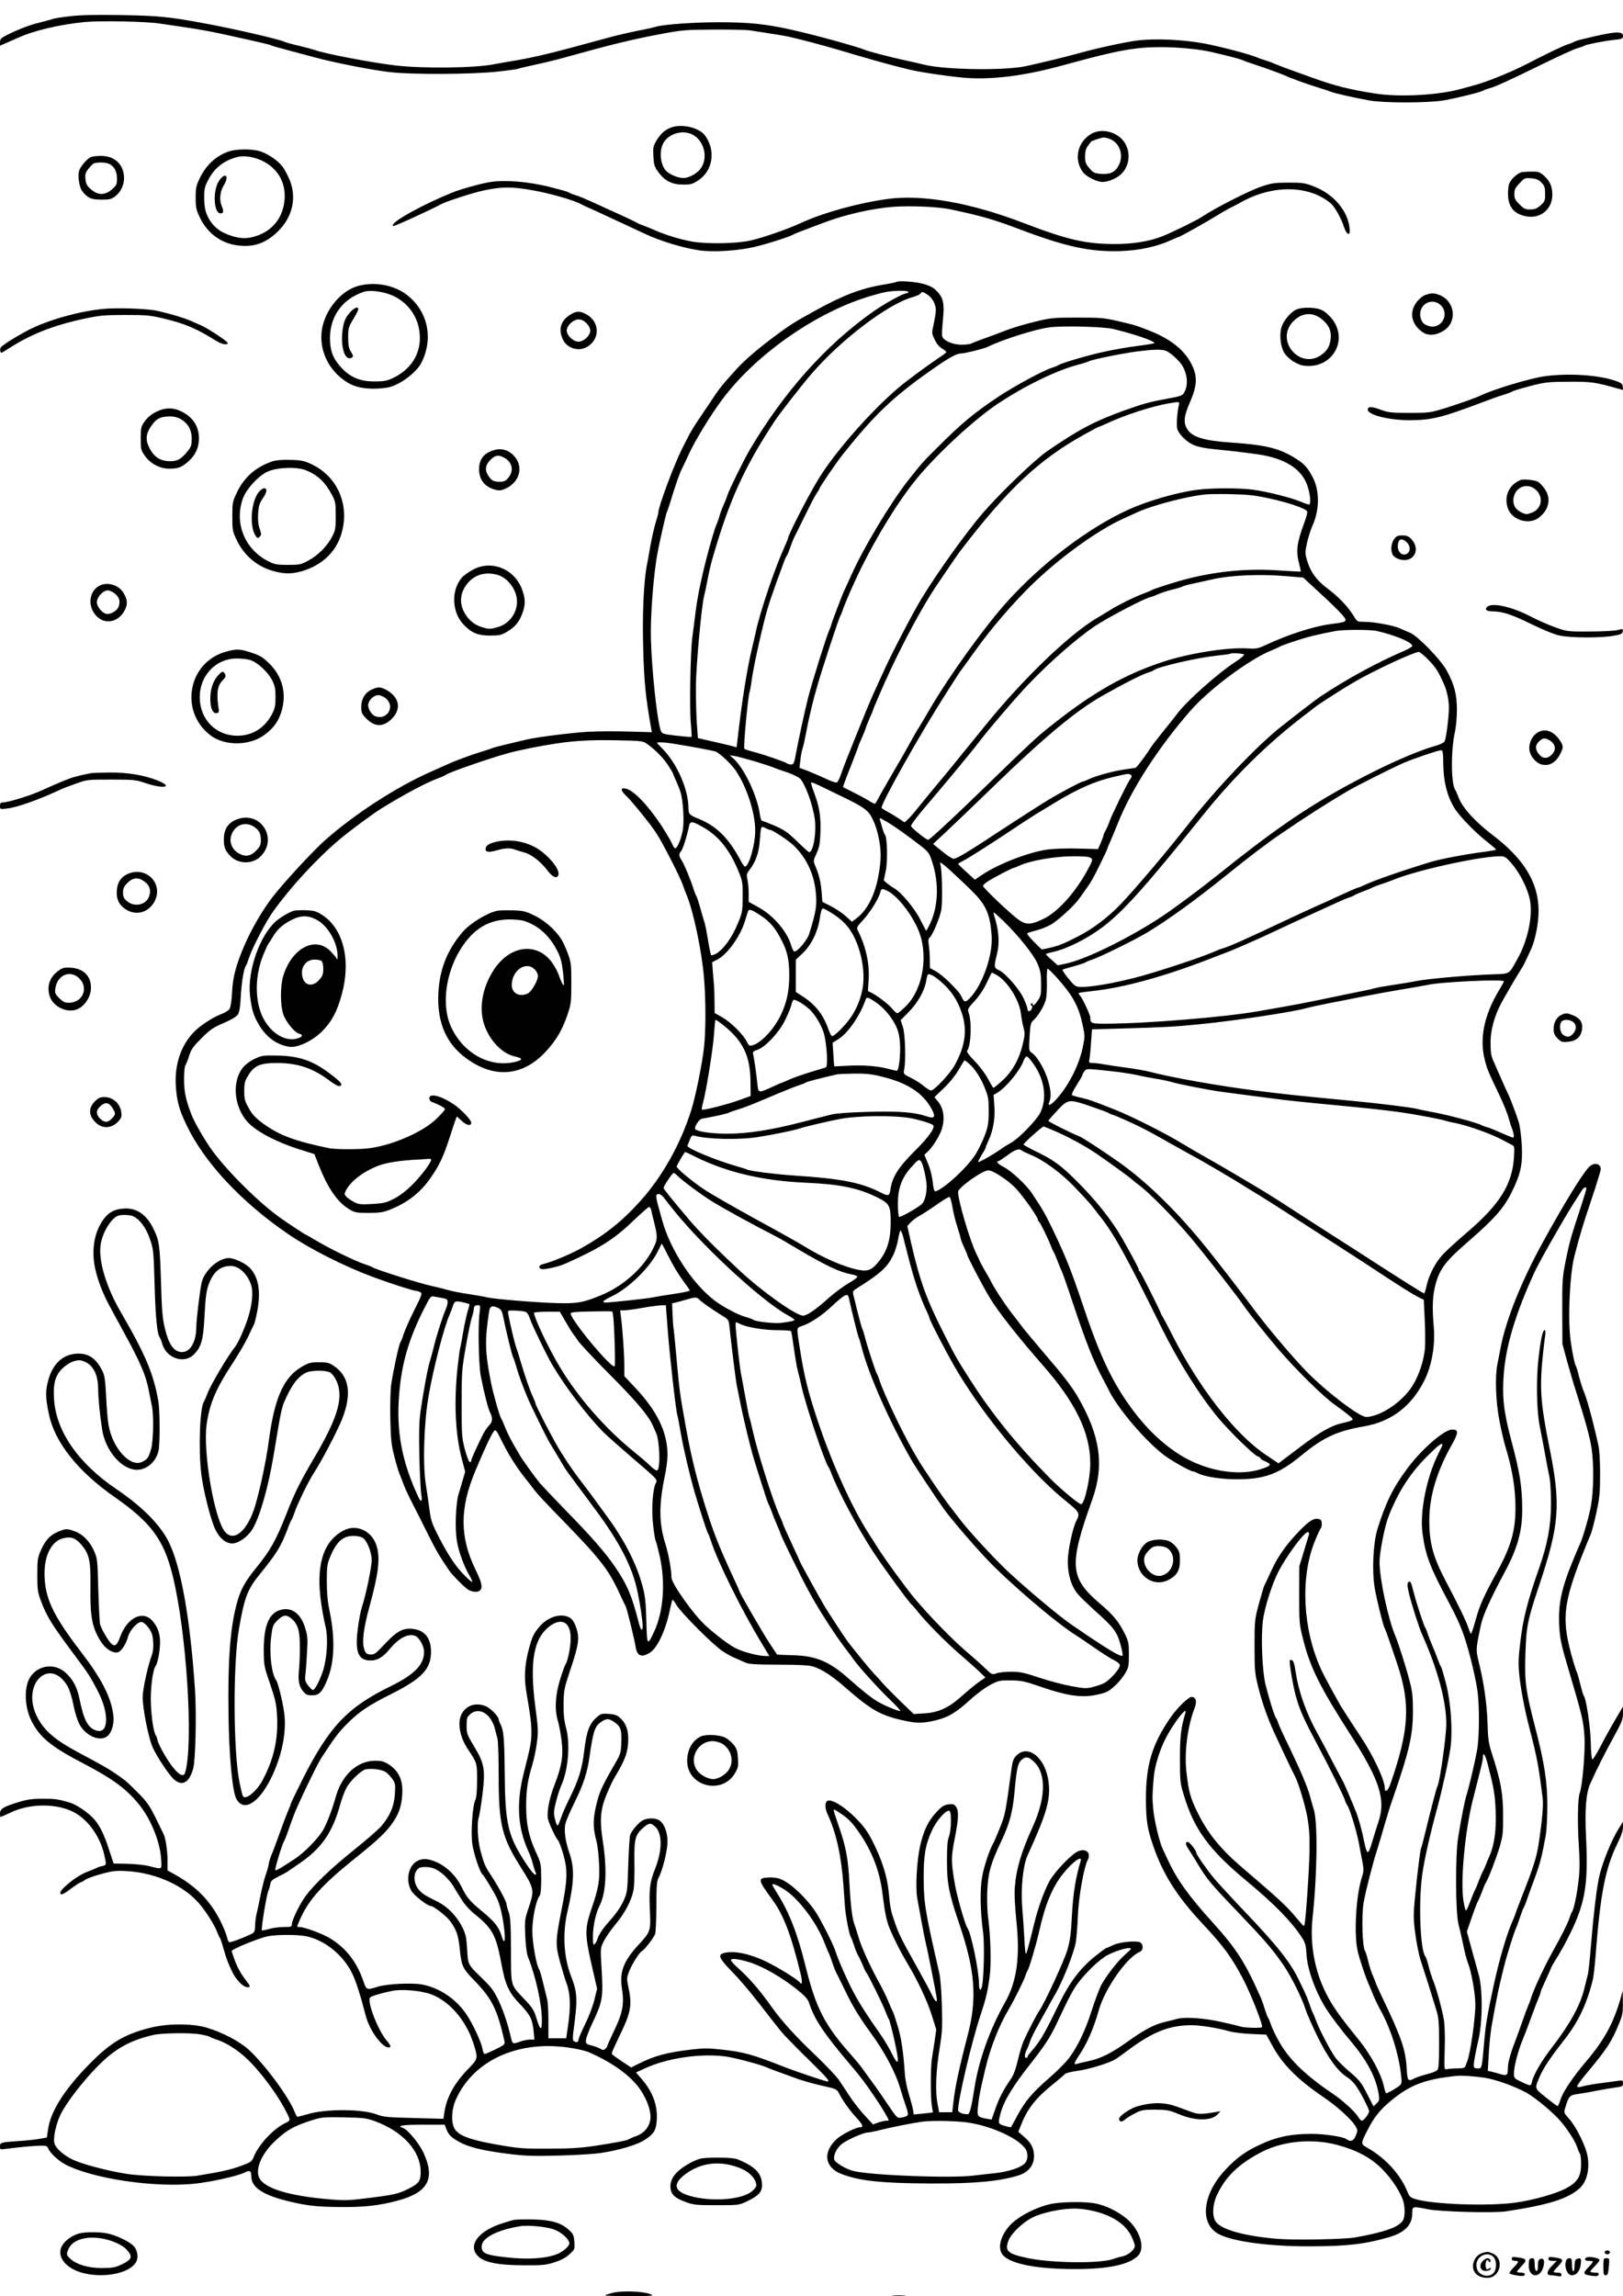 <?xml version="1.0" standalone="no"?>
<!DOCTYPE svg PUBLIC "-//W3C//DTD SVG 20010904//EN"
 "http://www.w3.org/TR/2001/REC-SVG-20010904/DTD/svg10.dtd">
<svg version="1.0" xmlns="http://www.w3.org/2000/svg"
 width="1240pt" height="1754pt" viewBox="0 0 1240 1754"
 preserveAspectRatio="xMidYMid meet">

<g transform="translate(0,1754) scale(0.1,-0.1)"
fill="#000000" stroke="none">
<path d="M527 17415 c-60 -7 -116 -16 -125 -20 -9 -4 -52 -15 -94 -26 -80 -19
-164 -51 -256 -97 -44 -22 -52 -31 -52 -54 l0 -27 57 25 c32 14 67 29 78 34
118 55 320 103 515 122 119 11 475 4 571 -12 35 -5 127 -19 204 -30 77 -11
199 -33 270 -49 306 -67 368 -82 378 -88 5 -3 60 -19 121 -35 61 -16 161 -43
221 -59 156 -41 430 -95 565 -110 166 -20 634 -17 823 4 82 9 152 19 157 22 4
3 61 16 126 30 66 14 169 39 229 56 351 98 526 141 745 181 152 29 184 31 395
32 127 1 250 -2 275 -6 207 -32 251 -39 290 -47 79 -17 272 -68 380 -100 231
-69 396 -116 545 -152 76 -19 291 -51 412 -62 213 -19 465 12 760 93 422 116
552 140 752 140 125 0 288 -15 376 -35 128 -29 231 -56 250 -65 11 -6 54 -21
95 -34 82 -27 203 -71 235 -86 35 -17 157 -61 235 -85 41 -13 89 -28 105 -35
35 -13 173 -45 295 -67 113 -21 451 -20 570 0 105 19 290 64 304 76 6 4 25 11
41 15 44 11 153 60 405 184 124 61 245 116 270 123 25 7 50 16 55 20 13 9 154
37 233 45 57 6 62 9 62 30 0 39 -63 35 -300 -23 -36 -8 -69 -19 -75 -23 -5 -4
-28 -13 -50 -20 -33 -10 -186 -84 -320 -154 -101 -52 -281 -126 -372 -152 -32
-9 -80 -22 -108 -30 -176 -51 -478 -68 -665 -39 -205 32 -311 59 -491 124 -46
17 -122 44 -169 61 -47 17 -98 37 -115 44 -16 8 -48 19 -70 26 -22 6 -49 16
-60 21 -45 21 -271 81 -395 105 -168 32 -383 42 -525 24 -91 -12 -310 -59
-455 -100 -113 -31 -258 -66 -395 -96 -161 -34 -608 -28 -770 11 -33 8 -100
24 -150 34 -114 25 -284 69 -310 81 -50 22 -375 112 -550 151 -203 46 -332 59
-568 59 -192 0 -434 -18 -481 -36 -9 -3 -69 -17 -134 -29 -64 -13 -168 -37
-229 -54 -420 -115 -537 -144 -698 -172 -66 -11 -140 -24 -165 -29 -143 -30
-546 -35 -759 -10 -186 22 -552 92 -619 119 -15 5 -67 19 -117 31 -49 11 -99
25 -110 30 -40 20 -387 100 -610 141 -279 52 -357 59 -650 64 -202 3 -310 0
-388 -10z"/>
<path d="M5127 16566 c-48 -18 -81 -48 -114 -104 -22 -37 -25 -52 -21 -115 3
-64 7 -79 38 -122 49 -67 104 -95 190 -95 60 0 73 4 116 33 110 73 134 225 52
340 -44 62 -178 94 -261 63z m160 -52 c93 -45 127 -180 65 -263 -26 -36 -90
-71 -130 -71 -40 0 -99 24 -130 52 -46 44 -58 151 -25 213 40 73 142 105 220
69z"/>
<path d="M8340 16519 c-107 -61 -138 -194 -68 -292 25 -35 107 -77 152 -77 46
0 115 31 148 66 57 61 67 155 24 229 -50 85 -174 120 -256 74z m145 -43 c68
-29 99 -116 67 -189 -27 -60 -66 -81 -141 -75 -49 4 -59 9 -88 43 -28 33 -33
46 -33 90 0 38 6 60 22 81 12 16 23 31 24 32 5 7 79 31 97 32 10 0 33 -6 52
-14z"/>
<path d="M1754 16385 c-98 -31 -179 -104 -227 -205 -28 -57 -32 -75 -32 -150
0 -74 4 -93 31 -150 55 -115 152 -191 272 -212 132 -22 230 10 328 107 107
106 141 249 90 383 -15 38 -41 88 -59 111 -38 50 -125 106 -187 120 -60 14
-166 12 -216 -4z m251 -74 c128 -62 190 -186 165 -329 -20 -117 -94 -204 -207
-243 -70 -24 -124 -24 -196 0 -75 24 -122 57 -157 108 -38 55 -50 102 -50 189
0 61 5 81 31 130 48 92 119 148 224 175 50 13 127 1 190 -30z"/>
<path d="M1673 16158 c-49 -73 -41 -248 12 -248 23 0 26 16 9 56 -20 47 -13
112 16 159 45 73 10 104 -37 33z"/>
<path d="M694 16340 c-28 -11 -82 -75 -90 -106 -11 -41 2 -124 23 -152 40 -54
69 -67 147 -67 64 0 77 3 108 27 47 36 73 102 64 164 -12 89 -80 145 -178 143
-29 0 -62 -4 -74 -9z m138 -51 c40 -18 62 -58 62 -113 0 -45 -4 -52 -39 -83
-53 -46 -106 -46 -159 0 -31 26 -39 41 -43 77 -4 38 -1 50 24 82 15 20 35 39
43 41 30 9 89 7 112 -4z"/>
<path d="M11620 16223 c-36 -14 -80 -57 -91 -90 -6 -19 -9 -61 -7 -93 6 -77
39 -122 108 -145 121 -40 230 34 230 158 0 63 -19 105 -64 145 -33 29 -43 32
-99 31 -34 0 -69 -3 -77 -6z m158 -79 c23 -24 27 -38 27 -85 0 -53 -3 -59 -35
-88 -28 -24 -44 -31 -79 -31 -37 0 -49 5 -82 39 -33 32 -39 45 -39 79 0 34 7
48 40 83 38 40 41 41 91 37 40 -4 57 -12 77 -34z"/>
<path d="M3749 16150 c-73 -11 -230 -55 -294 -81 -123 -51 -218 -96 -316 -150
-104 -58 -149 -93 -136 -106 5 -5 269 115 371 169 42 22 245 87 321 103 142
30 215 30 377 1 129 -23 309 -74 364 -104 10 -6 64 -31 119 -55 55 -25 154
-71 220 -102 66 -31 134 -63 150 -70 119 -56 286 -107 415 -127 104 -16 299
-4 425 26 105 25 279 81 300 97 6 3 42 18 80 32 39 15 113 42 165 62 153 57
358 103 511 115 135 10 345 1 440 -19 245 -52 330 -77 539 -156 344 -130 530
-170 760 -163 145 5 279 34 388 84 29 13 55 24 58 24 8 0 222 120 289 162 33
21 78 47 100 58 22 10 56 28 75 39 215 124 461 140 635 41 28 -16 60 -39 71
-52 32 -35 74 -114 92 -171 20 -61 49 -73 44 -19 -11 138 -119 268 -274 328
-66 26 -84 29 -193 29 -105 0 -131 -4 -205 -29 -94 -31 -359 -166 -455 -231
-42 -28 -227 -119 -305 -150 -102 -40 -228 -60 -375 -59 -216 2 -351 33 -680
159 -408 157 -779 222 -1045 185 -225 -31 -491 -105 -665 -185 -102 -47 -281
-109 -380 -132 -104 -24 -327 -28 -443 -9 -92 16 -217 54 -299 92 -18 8 -51
21 -74 30 -23 8 -47 18 -53 23 -6 4 -87 43 -181 85 -240 110 -246 112 -290
126 -22 7 -45 16 -51 21 -6 5 -76 24 -155 44 -158 38 -332 52 -440 35z"/>
<path d="M6849 15386 c-2 -2 -49 -12 -104 -21 -167 -28 -310 -83 -515 -197
-166 -92 -180 -101 -285 -177 -140 -103 -254 -199 -320 -273 -124 -138 -115
-125 -227 -293 -116 -171 -113 -166 -188 -315 -61 -122 -180 -441 -180 -484 0
-7 -9 -41 -20 -76 -11 -34 -29 -115 -41 -179 -11 -64 -24 -136 -29 -161 -22
-121 -33 -367 -26 -610 6 -259 18 -383 61 -624 l5 -29 -182 5 c-101 3 -239 2
-308 -2 -131 -8 -397 -42 -465 -59 -22 -5 -89 -21 -148 -35 -60 -14 -112 -28
-117 -31 -5 -3 -44 -16 -87 -29 -87 -27 -197 -68 -258 -96 -22 -10 -78 -35
-125 -56 -263 -116 -588 -327 -813 -528 -94 -85 -309 -318 -392 -425 -79 -102
-161 -243 -217 -371 -64 -149 -90 -245 -95 -360 -3 -63 -11 -114 -19 -127 -7
-12 -37 -30 -67 -41 -65 -25 -160 -87 -209 -139 -96 -101 -144 -245 -135 -403
7 -119 25 -184 81 -302 136 -286 417 -588 775 -833 165 -113 420 -243 646
-328 118 -44 311 -107 331 -107 8 0 24 -5 34 -10 18 -9 15 -19 -45 -138 -35
-70 -71 -152 -81 -182 -9 -30 -21 -60 -26 -66 -10 -13 -54 -217 -69 -319 -6
-39 -9 -155 -7 -260 4 -166 8 -203 32 -295 15 -58 33 -118 41 -135 7 -16 21
-52 31 -80 10 -27 41 -93 68 -145 27 -52 80 -157 117 -232 60 -120 84 -161
156 -268 28 -42 126 -141 155 -156 33 -17 70 -18 86 -2 21 21 13 60 -35 158
-121 249 -122 467 -1 755 71 171 129 294 145 306 10 9 20 -4 46 -57 57 -118
122 -222 196 -314 20 -25 50 -63 66 -85 16 -22 106 -119 201 -215 296 -304
360 -384 444 -565 23 -49 46 -98 51 -107 10 -20 65 -245 75 -306 11 -73 46
-87 111 -45 58 38 122 177 153 336 8 37 16 67 19 67 3 0 17 -19 31 -43 35 -58
283 -307 351 -350 30 -20 73 -44 95 -52 21 -9 55 -24 74 -33 29 -14 70 -17
255 -18 143 0 235 -4 263 -13 68 -19 151 -73 257 -167 198 -172 266 -210 455
-250 88 -19 140 -17 234 6 95 24 152 59 264 161 46 42 114 91 150 110 62 32
73 34 157 33 81 -1 105 -7 239 -53 181 -62 291 -79 393 -61 37 6 83 18 100 27
42 20 107 86 141 143 24 40 27 55 27 140 0 84 -3 102 -29 155 -45 93 -90 149
-187 231 -237 201 -245 294 -64 799 94 262 61 491 -112 787 -47 80 -112 165
-252 327 -73 86 -145 172 -160 191 -14 20 -56 74 -92 120 -57 74 -141 203
-162 250 -4 8 -21 38 -37 65 -16 28 -34 60 -40 72 -5 13 -19 42 -30 65 -50
100 -141 411 -140 474 1 32 186 164 231 164 37 0 155 -78 214 -142 57 -62 165
-216 165 -236 0 -6 4 -12 8 -14 8 -3 71 -131 92 -188 7 -19 17 -40 21 -45 4
-6 17 -37 30 -70 12 -33 25 -64 29 -70 4 -5 42 -113 84 -240 105 -314 162
-457 231 -585 19 -36 38 -72 42 -80 64 -140 285 -400 433 -510 60 -44 196
-120 216 -120 5 0 21 -6 36 -14 50 -26 178 -46 298 -46 211 0 321 41 491 181
171 140 271 187 484 224 207 37 359 153 458 351 56 111 84 271 71 411 -13 150
-9 240 15 326 31 114 77 174 238 314 210 182 281 262 342 385 69 140 85 212
78 358 -4 63 -13 138 -20 166 -15 54 -72 204 -87 232 -5 10 -30 64 -55 122
-25 58 -50 114 -55 125 -18 40 -22 68 -22 148 1 90 29 193 80 291 23 44 134
234 162 276 10 15 25 46 68 140 33 74 57 198 57 295 -1 212 -111 394 -348 574
-137 104 -234 211 -264 291 -9 25 -20 50 -24 55 -33 45 -35 297 -4 440 9 39
16 116 16 172 0 118 -20 196 -78 301 -45 83 -221 264 -279 288 -21 9 -58 24
-80 35 -50 22 -196 49 -270 49 -51 0 -56 2 -74 33 -49 81 -119 156 -216 228
-76 58 -120 119 -145 199 -19 62 -19 69 -4 140 9 41 27 99 40 128 57 124 59
272 4 377 -40 77 -68 106 -148 154 -117 69 -219 93 -481 111 -204 14 -293 42
-330 103 -30 49 -25 98 22 206 55 126 58 196 13 286 -56 113 -163 197 -330
262 -107 41 -100 39 -233 70 -107 25 -134 27 -312 27 -183 0 -203 -2 -325 -32
-71 -17 -173 -47 -225 -68 -52 -20 -129 -49 -170 -63 -41 -15 -81 -30 -88 -35
-7 -4 -39 -9 -71 -9 -70 -2 -147 32 -153 67 -2 11 0 66 6 121 12 127 4 166
-41 215 -27 31 -50 44 -103 60 -59 18 -198 28 -211 16z m91 -76 c0 -5 -6 -10
-13 -10 -25 0 -166 -77 -257 -141 -359 -253 -681 -613 -943 -1057 -42 -71
-155 -301 -168 -341 -6 -20 -21 -58 -34 -86 -12 -27 -25 -63 -29 -80 -4 -16
-14 -43 -21 -60 -13 -27 -48 -145 -80 -270 -39 -153 -66 -284 -80 -395 -8 -69
-20 -156 -25 -195 -15 -104 -23 -545 -12 -660 5 -55 7 -102 6 -104 -2 -2 -53
2 -114 9 -104 12 -112 15 -121 37 -28 73 -69 457 -76 701 -5 176 20 498 52
667 20 101 64 296 71 306 3 5 16 44 29 86 33 110 70 215 83 238 6 11 30 61 52
110 51 111 166 300 257 422 261 351 733 678 1148 796 104 30 127 33 213 36 35
0 62 -3 62 -9z m145 -20 c37 -23 65 -74 65 -119 0 -17 -7 -63 -16 -104 -16
-71 -16 -73 7 -121 14 -30 35 -56 56 -68 18 -11 33 -23 33 -27 0 -4 -24 -23
-52 -41 -44 -28 -187 -132 -262 -190 -211 -163 -531 -520 -665 -743 -81 -133
-231 -427 -231 -451 0 -3 -11 -29 -24 -58 -76 -168 -186 -492 -220 -648 -8
-36 -21 -94 -30 -130 -41 -172 -79 -414 -113 -716 l-5 -42 -51 13 c-29 7 -95
23 -149 35 l-96 22 -9 126 c-4 70 -7 197 -6 282 2 155 44 615 63 678 5 19 16
73 25 120 9 48 25 119 36 157 129 450 243 702 480 1062 39 58 203 269 278 356
225 262 587 536 773 587 26 7 53 19 59 26 15 18 16 18 54 -6z m1420 -263 c162
-39 314 -91 315 -108 0 -3 -60 -13 -132 -22 -73 -9 -193 -30 -266 -47 -129
-29 -317 -85 -337 -100 -5 -4 -28 -13 -50 -20 -69 -22 -284 -139 -410 -222
-185 -124 -279 -202 -465 -388 -111 -110 -117 -118 -218 -245 -136 -172 -346
-521 -441 -735 -18 -41 -40 -88 -48 -105 -17 -34 -103 -261 -103 -271 0 -3 -7
-20 -14 -37 -23 -50 -131 -396 -162 -517 -27 -108 -75 -329 -92 -422 -14 -77
-19 -88 -37 -88 -12 0 -25 4 -31 8 -12 11 -171 66 -254 88 -36 9 -69 20 -73
24 -9 8 29 416 40 433 2 4 11 51 18 105 16 109 81 402 119 532 14 47 46 141
71 210 26 69 51 139 57 155 6 17 15 35 20 41 4 6 17 36 27 66 10 30 24 63 29
74 6 10 41 81 78 157 37 76 77 154 90 173 13 19 24 37 24 40 0 11 129 200 180
264 241 302 382 437 675 643 134 94 193 127 228 127 28 0 174 36 202 50 114
56 360 134 470 149 99 14 416 6 490 -12z m392 -163 c28 -6 88 -54 124 -100 47
-61 61 -155 31 -213 -17 -34 -18 -35 -137 -57 -131 -24 -179 -37 -330 -91
-224 -81 -347 -146 -585 -310 -99 -69 -359 -319 -492 -473 -134 -157 -344
-450 -469 -655 -64 -106 -215 -395 -277 -530 -40 -88 -80 -173 -87 -190 -16
-32 -98 -232 -147 -355 -16 -41 -43 -109 -60 -150 -16 -41 -37 -97 -46 -124
-9 -26 -22 -51 -29 -53 -7 -3 -46 10 -85 29 -40 19 -102 45 -136 59 l-64 24 7
57 c3 32 10 70 15 85 6 16 19 73 29 128 23 120 54 250 88 365 37 129 164 514
173 525 4 6 11 21 15 35 8 27 50 129 92 220 130 286 323 607 478 795 160 194
441 453 620 572 206 137 454 257 615 298 35 9 72 21 81 26 25 13 251 59 364
74 117 15 171 17 212 9z m109 -421 c-12 -51 -19 -151 -12 -177 10 -41 71 -102
127 -126 33 -14 89 -25 153 -31 147 -14 344 -38 396 -50 173 -37 280 -114 319
-230 20 -61 28 -129 15 -142 -3 -3 -31 5 -62 19 -71 31 -265 80 -373 94 -107
13 -311 13 -419 -1 -154 -19 -383 -85 -535 -155 -303 -139 -655 -406 -921
-701 -171 -190 -436 -557 -589 -818 -32 -55 -68 -116 -80 -135 -13 -19 -44
-73 -70 -120 -25 -47 -63 -112 -82 -145 -44 -74 -151 -260 -170 -297 -8 -16
-17 -28 -20 -28 -3 0 -27 12 -52 28 -25 15 -77 43 -116 62 -38 19 -72 36 -74
37 -2 2 24 72 58 157 33 85 61 157 61 160 0 3 11 29 24 58 13 29 27 64 31 78
4 14 18 49 31 78 13 29 24 55 24 57 0 8 85 205 130 300 113 241 245 485 347
640 47 71 165 243 185 270 365 478 607 706 956 898 56 31 105 57 108 57 3 0
29 11 57 24 138 65 352 134 478 155 84 14 82 14 75 -16z m699 -712 c150 -33
274 -77 282 -98 3 -8 -7 -46 -22 -86 -57 -154 -65 -215 -40 -311 9 -33 14 -60
13 -62 -2 -1 -73 2 -158 8 -235 17 -463 -3 -695 -60 -87 -21 -274 -80 -290
-92 -5 -3 -32 -15 -60 -25 -64 -23 -186 -83 -250 -123 -27 -17 -77 -47 -111
-67 -212 -128 -561 -464 -849 -820 -49 -60 -109 -135 -135 -166 -25 -30 -61
-75 -80 -99 -19 -24 -84 -103 -145 -176 -60 -72 -129 -156 -153 -186 -23 -30
-55 -67 -71 -82 l-30 -28 -46 31 c-26 17 -64 40 -85 51 -21 11 -41 24 -44 28
-13 21 291 561 493 877 53 83 99 155 103 160 25 33 80 110 123 170 114 160
279 352 424 494 213 208 497 414 696 506 44 20 94 43 110 50 112 53 386 125
525 138 25 3 115 4 200 2 129 -3 178 -8 295 -34z m121 -592 l131 -11 83 -77
c159 -145 240 -227 240 -244 0 -18 -6 -20 -125 -36 -123 -17 -318 -80 -480
-156 -64 -30 -76 -32 -145 -28 -157 9 -448 -37 -649 -104 -285 -94 -524 -229
-826 -467 -144 -114 -128 -99 -610 -566 -180 -174 -343 -325 -353 -325 -17 0
-131 92 -132 106 0 8 38 60 84 115 193 227 375 446 427 515 84 110 299 361
388 453 165 173 372 353 506 443 104 69 399 223 429 223 4 0 26 9 50 19 23 11
74 28 112 37 38 9 74 20 79 24 6 4 46 15 90 24 44 10 109 24 145 32 133 30
361 40 556 23z m689 -418 c136 -30 275 -87 275 -115 0 -6 -30 -25 -67 -40
-202 -86 -444 -219 -637 -348 -34 -23 -199 -150 -296 -227 -192 -152 -501
-478 -715 -752 -153 -196 -407 -496 -516 -609 -95 -98 -208 -184 -319 -241
-110 -57 -152 -74 -223 -90 l-58 -12 -59 58 c-33 33 -56 62 -52 66 4 3 35 13
70 22 34 8 88 30 118 48 53 33 170 140 206 190 59 81 85 119 105 154 26 46
113 224 113 231 0 3 8 24 19 47 10 23 38 89 61 147 104 262 314 586 558 864
145 165 450 391 617 458 27 11 54 23 60 27 5 5 60 25 122 45 99 33 170 50 308
76 56 11 262 11 310 1z m400 -223 c56 -58 72 -83 119 -188 21 -48 35 -116 36
-172 0 -75 -22 -247 -34 -263 -6 -9 -34 -22 -61 -30 -164 -46 -417 -160 -695
-312 -319 -176 -562 -344 -978 -678 -130 -104 -317 -243 -416 -310 -249 -166
-591 -335 -744 -366 l-61 -13 -44 40 c-25 21 -46 42 -46 45 -1 3 25 11 57 18
104 23 256 99 372 186 157 117 328 307 765 851 244 304 498 554 784 772 31 23
63 48 71 55 28 24 215 144 310 199 152 88 449 226 490 228 8 0 42 -28 75 -62z
m-1410 42 c3 -5 -25 -29 -62 -53 -135 -87 -377 -302 -448 -398 -11 -15 -56
-72 -100 -126 -44 -55 -86 -108 -93 -119 -50 -78 -116 -166 -126 -169 -6 -1
-42 -7 -81 -12 -87 -13 -209 -45 -269 -72 -25 -12 -48 -21 -52 -21 -13 0 -163
-79 -266 -141 -56 -34 -206 -130 -333 -213 -272 -180 -365 -236 -389 -236 -11
0 -50 25 -88 57 l-69 56 108 101 c59 55 224 213 366 351 374 362 613 562 814
677 169 96 306 166 363 183 14 4 30 11 36 16 32 26 327 94 474 110 58 6 107
13 109 15 9 8 100 3 106 -6z m-4556 -686 c63 -47 122 -107 157 -162 19 -29 34
-54 34 -57 0 -2 11 -28 24 -57 13 -29 30 -70 36 -91 18 -58 28 -208 18 -279
-9 -64 -42 -148 -59 -148 -6 0 -17 16 -25 37 -9 20 -44 80 -79 134 -105 159
-214 273 -274 285 -41 9 -41 -13 0 -52 46 -43 188 -219 234 -289 49 -76 176
-324 200 -390 9 -27 23 -63 30 -80 52 -122 118 -434 134 -638 14 -164 14 -401
0 -525 -13 -124 -64 -373 -96 -477 -81 -260 -222 -513 -393 -702 -134 -149
-263 -253 -446 -356 -82 -46 -232 -109 -291 -122 -35 -7 -44 -29 -17 -39 19
-7 132 18 183 41 266 119 372 186 523 331 58 56 111 102 117 102 6 0 13 -10
16 -22 2 -13 12 -52 21 -88 29 -117 29 -135 -1 -197 -71 -152 -227 -294 -400
-366 -141 -58 -186 -66 -350 -61 -172 6 -473 31 -525 44 -19 5 -82 16 -140 25
-58 8 -127 22 -155 30 -27 8 -81 22 -120 30 -105 23 -433 127 -460 145 -5 4
-28 13 -50 20 -74 23 -280 123 -394 192 -34 21 -65 38 -67 38 -4 0 -118 75
-184 121 -159 111 -398 345 -524 514 -52 69 -141 222 -163 280 -44 115 -56
174 -57 266 0 53 4 102 10 110 5 8 19 41 29 74 16 50 32 72 95 135 64 64 88
81 168 115 59 25 99 49 109 65 12 17 19 60 23 145 7 112 23 207 40 230 4 6 15
35 25 65 24 73 127 270 180 345 131 184 332 403 505 549 81 69 256 198 328
243 171 105 337 194 427 227 28 10 55 22 60 27 25 19 322 122 467 163 93 26
244 56 387 78 136 20 263 27 455 23 197 -4 198 -5 235 -31z m186 7 c148 -24
311 -54 332 -62 32 -12 119 -94 154 -145 84 -123 149 -323 149 -459 0 -108
-48 -275 -79 -275 -4 0 -21 24 -36 53 -89 166 -182 257 -314 311 -73 29 -81
37 -81 84 -1 143 -87 339 -198 452 -23 23 -42 43 -42 46 0 6 59 4 115 -5z
m5892 -159 c2 -135 29 -242 84 -333 40 -66 169 -198 268 -273 28 -22 51 -42
51 -46 0 -3 -44 -11 -97 -18 -118 -14 -329 -54 -398 -75 -232 -71 -438 -143
-511 -178 -22 -10 -43 -19 -47 -19 -7 0 -84 -34 -172 -75 -27 -13 -95 -44
-150 -68 -55 -25 -145 -66 -200 -92 -330 -156 -461 -215 -515 -230 -14 -4 -38
-13 -55 -21 -71 -32 -282 -105 -470 -162 -209 -65 -454 -113 -559 -111 -38 1
-45 6 -93 64 -29 35 -49 66 -45 68 4 3 43 14 87 26 43 12 84 26 90 30 5 5 28
14 50 21 57 18 325 150 420 207 158 95 370 248 608 440 163 132 308 242 402
306 202 138 366 243 530 339 80 46 344 178 425 213 79 33 259 94 280 94 13 1
16 -17 17 -107z m-5259 22 c64 -20 131 -41 147 -49 17 -7 48 -18 70 -25 59
-18 120 -47 132 -62 28 -35 65 -123 89 -213 21 -83 25 -116 22 -190 -4 -84
-25 -155 -46 -155 -4 0 -45 37 -92 83 -72 70 -99 88 -172 120 -48 20 -91 37
-96 37 -6 0 -13 23 -17 51 -19 140 -118 348 -199 422 l-31 28 38 -6 c20 -3 90
-22 155 -41z m2871 -103 c11 -7 10 -14 -8 -39 -23 -34 -144 -281 -156 -322 -4
-14 -16 -41 -26 -60 -11 -19 -19 -38 -19 -43 0 -5 -9 -30 -20 -56 l-21 -47
-148 4 c-83 3 -186 -1 -236 -7 -144 -20 -376 -109 -504 -195 l-53 -36 -26 24
c-85 77 -105 97 -101 99 2 2 31 18 64 36 33 19 157 97 275 175 118 79 229 151
247 162 17 10 80 49 140 85 187 114 314 170 463 205 114 26 112 26 129 15z
m-2209 -164 c176 -85 207 -108 240 -180 41 -88 64 -213 57 -307 -16 -210 -81
-367 -183 -445 l-35 -26 -48 43 c-26 24 -77 58 -113 76 l-65 33 -6 77 c-6 76
-20 133 -50 202 -14 33 -13 38 11 90 21 45 27 74 30 157 5 120 -7 199 -47 305
-16 42 -27 79 -24 81 2 3 32 -9 66 -25 34 -16 109 -53 167 -81z m348 -196 c55
-32 163 -109 259 -184 59 -46 63 -52 88 -130 49 -155 43 -325 -15 -454 -17
-36 -32 -64 -35 -62 -2 3 -22 41 -45 86 -41 83 -147 210 -199 238 -14 8 -38
25 -53 37 l-26 23 15 70 c16 75 12 257 -6 279 -5 6 -14 30 -21 54 -6 24 -14
50 -17 58 -7 20 -1 18 55 -15z m-1396 -46 c111 -65 194 -170 260 -330 31 -75
33 -87 32 -195 0 -106 -3 -122 -33 -195 -46 -115 -115 -211 -174 -242 -16 -8
-31 -12 -34 -9 -3 3 -14 55 -24 117 -10 61 -22 124 -28 138 -5 14 -19 62 -31
106 -12 43 -25 84 -30 90 -4 5 -15 33 -23 60 -21 67 -73 191 -92 218 -19 27
-19 46 -1 66 13 14 47 122 61 194 7 38 27 35 117 -18z m504 -15 c16 0 134 -78
173 -114 96 -90 156 -211 172 -345 13 -112 6 -159 -48 -333 -15 -50 -94 -143
-115 -136 -6 2 -17 23 -23 46 -32 108 -136 229 -251 292 l-74 41 0 67 c0 37
-5 85 -10 106 -8 35 -5 43 19 75 45 58 70 130 76 222 9 112 8 111 42 94 15 -8
33 -15 39 -15z m2447 -213 c16 -11 16 -16 -12 -70 -89 -174 -229 -336 -341
-392 -98 -49 -135 -52 -190 -16 -57 37 -280 249 -280 264 1 7 20 24 43 38 48
30 181 99 191 99 4 0 26 9 50 20 80 36 260 68 397 69 86 1 130 -3 142 -12z
m3217 -44 c63 -72 125 -197 140 -283 21 -124 -19 -308 -97 -446 -71 -125 -46
-111 -222 -118 -196 -9 -464 -33 -556 -51 -38 -8 -119 -21 -180 -30 -60 -9
-123 -20 -140 -26 -16 -5 -86 -20 -155 -33 -69 -14 -190 -39 -270 -56 -80 -17
-197 -39 -260 -50 -63 -11 -153 -27 -200 -35 -246 -44 -864 -95 -1166 -95
-106 0 -114 3 -114 47 0 20 -58 144 -77 166 -9 9 -14 19 -12 21 2 3 51 10 109
16 240 26 554 113 905 250 44 17 103 40 130 50 44 16 243 104 330 145 84 40
261 122 350 162 55 25 127 58 160 73 33 15 71 31 85 35 14 4 30 11 35 15 6 5
37 18 70 31 33 12 65 25 70 29 6 4 35 15 65 25 30 10 69 23 85 30 163 71 648
180 817 184 44 1 49 -1 98 -56z m-4138 -195 c120 -117 150 -181 164 -348 13
-148 -66 -378 -164 -482 -32 -35 -46 -35 -60 -3 -16 35 -27 49 -97 120 -33 33
-80 72 -105 86 l-45 24 -1 65 c0 36 -4 86 -8 112 -5 31 -3 49 4 53 21 13 80
151 91 212 12 62 7 310 -7 353 -6 20 5 13 62 -36 38 -34 112 -104 166 -156z
m-630 -14 c74 -38 177 -168 231 -290 83 -189 43 -454 -90 -588 -31 -31 -61
-56 -67 -56 -6 0 -22 14 -36 31 -28 35 -108 97 -157 123 l-32 16 5 78 c10 125
-20 261 -81 382 -13 24 -10 29 41 84 53 58 118 163 130 211 7 29 14 30 56 9z
m-410 -180 c88 -59 138 -122 177 -225 46 -120 60 -253 38 -357 -19 -89 -59
-173 -112 -237 -46 -57 -103 -110 -117 -110 -6 0 -18 23 -28 50 -37 110 -99
191 -198 254 l-52 34 0 123 0 123 51 48 c67 63 116 162 132 266 8 54 15 77 25
77 8 0 46 -21 84 -46z m-564 -5 c74 -48 117 -99 165 -194 44 -87 57 -150 57
-268 0 -112 -18 -200 -60 -291 -50 -111 -154 -224 -222 -241 -23 -6 -28 -2
-43 29 -25 53 -122 148 -187 185 l-58 33 -1 86 c0 48 -2 105 -4 127 -2 22 -6
70 -9 107 l-5 68 38 19 c80 41 182 185 216 306 10 33 19 63 22 68 8 14 29 7
91 -34z m1860 -46 c119 -117 231 -257 259 -325 22 -52 27 -79 27 -153 1 -80
-2 -94 -24 -127 -25 -37 -40 -48 -40 -27 0 5 -5 7 -11 3 -8 -5 -8 -9 1 -14 9
-6 9 -13 1 -29 -12 -22 -31 -20 -31 4 0 7 -13 42 -29 78 -33 72 -142 197 -191
217 -35 14 -37 29 -15 113 24 94 18 187 -21 309 -3 10 -3 18 0 18 2 0 36 -30
74 -67z m401 -425 c125 -138 170 -220 201 -360 20 -93 20 -94 1 -185 -30 -137
-111 -294 -205 -395 -37 -40 -64 -51 -51 -20 17 38 16 83 -5 159 -23 86 -84
192 -126 220 -23 15 -24 18 -18 122 5 93 9 108 28 126 38 34 84 110 96 158 7
25 10 89 8 141 -1 53 1 96 6 96 5 0 34 -28 65 -62z m-461 18 c85 -45 179 -191
192 -298 4 -35 13 -84 20 -109 12 -41 11 -55 -8 -134 -27 -111 -82 -206 -159
-274 -31 -28 -60 -51 -63 -51 -3 0 -21 30 -40 66 -20 39 -62 96 -102 137 -45
46 -65 74 -59 81 30 36 37 224 11 292 -9 23 -5 32 45 86 34 37 70 90 93 139
20 43 38 79 40 79 2 0 15 -6 30 -14z m-418 -56 c75 -64 124 -137 157 -234 45
-132 29 -254 -53 -403 -36 -65 -156 -193 -181 -193 -8 0 -32 15 -54 33 -21 19
-66 47 -98 63 -59 29 -60 29 -53 64 14 71 8 272 -10 326 l-17 51 64 65 c67 69
118 159 131 233 3 22 9 44 11 48 9 15 48 -5 103 -53z m4300 4 c0 -4 -15 -32
-34 -63 -117 -192 -155 -376 -111 -541 18 -69 26 -89 111 -266 29 -61 60 -137
69 -170 9 -32 20 -68 25 -79 15 -36 21 -75 10 -75 -5 0 -50 18 -99 40 -49 22
-94 40 -100 40 -7 0 -25 7 -41 15 -38 20 -263 80 -375 100 -49 9 -103 20 -120
25 -30 9 -294 42 -495 61 -418 40 -522 51 -735 78 -289 37 -644 100 -815 145
-30 8 -111 22 -180 31 -69 9 -147 21 -173 26 -26 5 -62 9 -79 9 -29 0 -30 2
-24 33 3 17 9 75 12 128 l7 96 246 7 c290 8 388 13 576 32 268 26 728 96 820
124 17 5 91 21 165 36 74 14 200 39 280 55 80 16 214 40 298 54 84 14 164 28
177 31 91 23 585 46 585 28z m-4809 -153 c63 -41 122 -107 158 -176 24 -48 32
-78 37 -145 5 -75 -6 -194 -21 -208 -2 -3 -31 3 -63 12 -83 23 -200 32 -317
25 -55 -3 -100 -5 -101 -5 -1 1 -4 42 -7 91 l-6 90 44 27 c72 44 167 181 208
301 8 23 16 22 68 -12z m-497 -60 c44 -41 95 -127 112 -189 22 -85 31 -250 13
-256 -8 -2 -61 -19 -119 -36 -58 -18 -129 -43 -158 -56 -29 -13 -55 -24 -57
-24 -2 0 -34 -13 -69 -30 -112 -51 -112 -51 -119 17 -9 85 -25 198 -32 226 -6
22 -2 26 30 37 61 20 166 131 212 225 22 44 44 96 48 115 4 19 12 38 18 42 12
7 78 -32 121 -71z m-682 -103 c172 -130 231 -246 232 -457 l1 -103 -80 -29
c-95 -35 -284 -83 -292 -75 -3 3 0 25 7 48 24 83 78 416 85 526 4 62 9 112 12
112 3 0 18 -10 35 -22z m2402 -327 c78 -117 95 -253 45 -359 -26 -55 -166
-200 -224 -231 -22 -12 -59 -35 -81 -51 -55 -39 -166 -102 -171 -96 -2 2 10
25 26 52 17 26 31 51 31 56 0 4 11 31 24 60 35 77 50 166 43 262 l-6 82 29 17
c68 41 176 172 202 249 6 15 16 28 23 28 7 0 34 -31 59 -69z m-503 16 c47 -40
90 -106 122 -185 28 -69 31 -87 31 -182 -1 -90 -5 -116 -29 -180 -15 -41 -46
-105 -68 -142 -60 -101 -264 -288 -314 -288 -6 0 -14 33 -17 73 -5 42 -19 100
-36 139 l-28 67 25 23 c39 36 94 124 109 175 25 82 13 159 -32 212 l-25 30 73
70 c45 43 88 97 113 140 22 39 42 71 45 71 3 0 17 -10 31 -23z m1154 -67 c50
-7 115 -18 145 -25 30 -7 89 -18 130 -25 41 -6 95 -18 120 -25 50 -16 291 -63
390 -76 80 -11 359 -47 460 -60 41 -5 143 -16 225 -24 509 -48 652 -64 825
-96 91 -16 176 -34 190 -39 14 -5 52 -14 85 -20 84 -17 253 -76 333 -117 37
-19 78 -40 90 -47 23 -11 24 -14 19 -96 -13 -208 -109 -361 -362 -577 -77 -66
-162 -143 -188 -173 -54 -60 -103 -158 -119 -237 -6 -29 -14 -53 -17 -53 -9 0
-173 104 -540 341 -47 30 -131 84 -186 119 -55 35 -156 100 -224 144 -190 124
-248 160 -354 223 -54 32 -124 73 -155 92 -49 29 -143 83 -304 175 -20 12 -72
42 -115 68 -117 70 -365 194 -478 239 -182 72 -200 78 -262 93 -34 7 -66 17
-72 20 -6 4 7 34 34 76 25 39 45 74 45 78 0 4 6 17 14 28 13 19 21 20 98 13
46 -5 124 -13 173 -19z m-1814 -35 c193 -47 311 -125 377 -246 33 -63 23 -77
-39 -56 -92 31 -208 40 -439 34 -145 -4 -246 -11 -285 -20 -33 -8 -132 -33
-220 -56 -242 -63 -421 -91 -578 -91 -118 0 -226 15 -245 34 -12 13 28 76 50
80 129 24 193 39 207 47 9 4 39 15 66 23 55 16 117 41 305 121 69 29 143 58
165 65 22 7 45 16 50 20 8 7 124 37 240 63 11 3 71 5 133 6 89 1 134 -4 213
-24z m1592 -226 c67 -23 127 -45 132 -49 6 -4 21 -11 35 -15 24 -7 132 -55
210 -93 54 -27 136 -71 240 -131 52 -29 122 -68 155 -86 96 -51 334 -192 425
-250 19 -12 57 -35 83 -51 61 -37 207 -130 372 -237 72 -46 171 -110 220 -142
188 -121 225 -145 395 -257 96 -63 198 -127 226 -141 l52 -26 7 -148 c4 -81 5
-181 2 -223 -8 -89 -44 -202 -92 -280 -64 -106 -195 -206 -307 -236 -46 -12
-54 -11 -87 5 -101 52 -308 218 -431 347 -99 103 -269 304 -362 426 -204 270
-263 346 -384 498 -221 276 -459 510 -677 664 -121 85 -275 186 -299 195 -56
21 -238 112 -238 119 0 4 30 39 68 79 82 88 88 89 255 32z m-1378 -90 c60 -11
149 -37 172 -52 24 -15 -28 -90 -141 -202 -121 -120 -170 -198 -182 -287 -8
-55 -16 -58 -74 -28 -150 77 -304 107 -659 130 -148 10 -344 35 -363 46 -4 3
-45 16 -91 29 -159 46 -373 136 -365 153 2 4 10 24 18 45 12 31 18 37 35 32
97 -28 344 -34 490 -10 117 18 283 53 315 65 26 10 203 52 300 71 136 27 408
31 545 8z m1091 -93 c105 -44 248 -121 336 -182 105 -72 260 -185 273 -199 6
-6 28 -24 50 -40 76 -56 268 -251 395 -402 110 -132 366 -461 410 -527 26 -40
183 -236 255 -320 141 -164 343 -363 435 -428 93 -66 135 -101 135 -110 0 -6
-27 -17 -60 -24 -99 -20 -182 -66 -348 -192 l-159 -120 -91 61 c-236 155 -516
514 -724 926 -35 69 -68 131 -73 138 -6 7 -10 15 -10 18 0 11 -155 320 -162
323 -5 2 -8 9 -8 15 0 10 -50 103 -129 242 -82 142 -207 298 -358 446 -113
111 -165 149 -297 213 -53 26 -96 50 -96 53 0 11 146 142 155 138 6 -2 38 -15
71 -29z m-240 -154 c5 -5 33 -18 61 -30 101 -40 233 -136 338 -244 55 -57 112
-119 128 -138 15 -19 43 -54 61 -78 114 -141 202 -299 482 -867 128 -258 291
-517 435 -690 85 -101 268 -280 297 -289 12 -4 22 -11 22 -15 0 -5 13 -14 30
-21 59 -25 56 -36 -22 -61 -151 -50 -356 -26 -538 61 -165 80 -323 220 -460
409 -146 201 -240 402 -368 786 -89 265 -132 372 -233 582 -53 110 -74 147
-157 271 -41 61 -158 170 -211 196 -45 23 -66 46 -43 46 4 0 35 20 68 44 57
44 90 55 110 38z m-2498 -46 c242 -121 521 -187 857 -201 255 -11 396 -41 542
-114 89 -45 98 -62 98 -190 0 -128 -26 -215 -86 -291 -55 -70 -85 -84 -155
-71 -114 21 -282 95 -431 188 -29 18 -191 109 -360 201 -169 93 -349 196 -399
230 -85 57 -204 156 -204 171 0 10 60 111 65 111 3 0 36 -15 73 -34z m1729
-38 c16 -20 43 -143 43 -190 -1 -67 -17 -120 -42 -140 -50 -38 -159 -98 -168
-93 -6 3 -10 49 -10 100 0 118 29 198 103 280 51 58 59 62 74 43z m-1861 -109
c26 -29 184 -147 264 -196 97 -60 311 -177 483 -265 21 -10 93 -52 160 -92
227 -135 334 -185 425 -201 23 -4 42 -12 42 -18 0 -7 -31 -29 -68 -50 -38 -22
-107 -73 -153 -114 -95 -86 -164 -133 -193 -133 -54 0 -312 183 -486 345 -171
159 -300 289 -379 381 -133 157 -201 241 -201 249 0 15 66 114 76 115 6 0 19
-10 30 -21z m-104 -168 c12 -16 34 -43 48 -61 215 -280 689 -721 897 -836 29
-16 53 -32 53 -36 0 -7 -28 -14 -100 -23 -48 -7 -196 9 -214 23 -6 5 -31 14
-56 21 -64 18 -175 77 -241 127 -170 130 -339 390 -400 613 -10 36 -25 92 -34
124 -9 32 -13 62 -10 67 11 18 33 10 57 -19z m2204 -67 c6 -38 22 -106 37
-152 15 -46 27 -88 27 -93 0 -6 11 -35 25 -65 14 -30 25 -57 25 -60 0 -12 113
-229 170 -324 59 -101 222 -308 405 -516 252 -286 365 -518 365 -753 0 -113
-44 -311 -70 -311 -18 0 -153 112 -235 195 -252 254 -444 491 -613 755 -100
157 -111 175 -194 340 -139 273 -188 406 -258 710 l-28 125 26 28 c15 16 44
37 64 48 21 11 79 48 130 84 51 36 97 64 102 62 6 -2 16 -35 22 -73z m-377
-226 c6 -24 21 -86 35 -138 47 -188 92 -322 146 -436 11 -23 20 -44 20 -48 0
-19 154 -313 223 -426 223 -366 564 -771 826 -981 97 -77 104 -90 76 -143 -29
-54 -66 -228 -67 -311 -1 -100 28 -195 78 -253 19 -23 79 -80 132 -128 141
-126 165 -158 192 -253 13 -45 20 -84 16 -88 -13 -13 -119 51 -390 237 -101
69 -369 295 -501 421 -113 109 -284 296 -344 374 -17 22 -53 69 -81 105 -57
72 -218 310 -250 368 -12 20 -28 48 -36 62 -81 140 -224 440 -254 535 -7 22
-16 45 -20 50 -9 12 -75 214 -90 275 -6 25 -15 54 -20 65 -6 11 -21 67 -36
125 -14 58 -29 119 -34 137 -7 30 -5 33 44 63 166 105 215 150 260 241 15 31
32 86 38 123 6 36 14 66 18 66 4 0 12 -19 19 -42z m-1789 -160 c28 -57 75
-136 105 -176 30 -40 55 -76 55 -80 0 -5 -55 -16 -122 -26 -68 -10 -141 -22
-163 -27 -36 -8 -324 -39 -360 -39 -32 0 -12 19 48 47 132 63 298 226 356 351
14 28 26 52 27 52 2 0 26 -46 54 -102z m1375 -310 c24 -112 68 -287 75 -303 5
-11 16 -47 24 -80 52 -203 212 -566 381 -860 26 -46 180 -278 245 -370 48 -67
206 -254 319 -374 166 -179 545 -503 697 -596 18 -11 77 -51 131 -89 54 -37
114 -76 133 -86 66 -34 74 -44 60 -69 -19 -37 -81 -101 -113 -117 -16 -9 -54
-22 -85 -30 -50 -13 -65 -13 -167 6 -61 11 -172 40 -246 65 -114 38 -146 45
-213 45 -44 0 -95 -5 -113 -12 -32 -12 -35 -11 -86 38 -28 28 -99 90 -156 139
-102 88 -278 269 -383 395 -70 84 -231 305 -287 395 -25 39 -54 86 -67 105
-127 198 -277 530 -386 855 -76 230 -103 336 -138 560 -25 159 -26 151 17 166
63 21 148 76 224 147 103 96 125 107 134 70z m-3097 -5 c26 -5 32 -10 32 -30
0 -14 -7 -39 -15 -56 -21 -46 -74 -211 -91 -287 -9 -36 -22 -84 -29 -107 -16
-46 -48 -220 -72 -383 -11 -81 -13 -159 -9 -345 3 -132 10 -262 14 -288 11
-57 0 -69 -21 -24 -128 274 -171 506 -147 791 19 234 74 422 193 655 48 93 48
93 80 86 18 -3 47 -9 65 -12z m1956 -11 c17 -19 80 -63 172 -121 50 -30 52
-34 57 -84 13 -126 48 -410 56 -449 5 -24 16 -81 26 -128 21 -111 81 -359 105
-435 10 -33 37 -121 61 -195 23 -74 45 -139 49 -145 3 -5 15 -32 25 -60 10
-27 28 -74 41 -103 13 -29 24 -55 24 -58 0 -9 48 -111 122 -259 67 -136 82
-164 142 -270 60 -104 159 -256 225 -344 31 -40 63 -83 71 -95 36 -53 189
-222 275 -305 53 -50 90 -91 82 -91 -21 0 -135 48 -180 77 -48 30 -115 84
-202 161 -156 140 -258 184 -439 188 -65 2 -119 4 -120 6 -1 2 -27 41 -58 88
-53 81 -228 383 -228 394 0 2 -17 42 -39 88 -105 225 -156 351 -207 513 -79
247 -122 420 -165 660 -45 249 -47 266 -69 505 -11 124 -22 236 -25 250 -2 14
-5 61 -7 105 l-3 79 30 7 c17 4 53 14 80 22 67 20 79 20 99 -1z m-1801 -21
c21 -5 41 -11 43 -14 2 -2 -3 -23 -11 -47 -8 -23 -24 -97 -36 -163 -11 -66
-22 -124 -24 -127 -2 -4 -11 -73 -20 -153 -27 -263 -16 -503 32 -686 l27 -103
-18 -62 c-10 -33 -24 -83 -33 -111 -21 -72 -28 -259 -13 -352 13 -82 51 -188
94 -263 39 -68 32 -70 -29 -10 -71 70 -128 155 -203 300 -52 102 -60 126 -71
210 -7 52 -19 139 -28 193 -24 152 -14 474 22 676 35 205 119 529 159 616 7
17 19 47 26 68 12 40 20 42 83 28z m121 -78 c-13 -98 -7 -400 9 -483 28 -141
56 -249 71 -279 22 -42 20 -74 -8 -100 -13 -13 -38 -50 -54 -84 -59 -122 -82
-174 -82 -186 0 -7 -5 -11 -12 -9 -7 3 -23 47 -37 99 -23 88 -24 110 -24 349
0 241 2 264 32 434 17 99 38 199 46 223 8 24 15 52 15 62 0 23 9 31 32 31 18
0 19 -5 12 -57z m1439 -150 c15 -193 61 -599 72 -633 3 -8 14 -67 25 -130 23
-131 68 -322 106 -455 39 -133 96 -309 104 -320 4 -5 13 -28 20 -50 47 -153
237 -537 392 -792 l56 -93 -28 0 c-55 0 -171 30 -228 59 -53 27 -136 89 -225
168 -93 82 -267 326 -267 374 0 56 -21 173 -45 251 -51 161 -52 300 -6 522 12
54 21 127 21 161 0 174 -79 338 -252 520 l-78 83 0 83 c0 84 -14 281 -26 372
l-6 47 34 1 c18 0 80 8 138 19 58 10 121 18 141 19 l36 1 16 -207z m-1294 184
c20 -9 28 -25 37 -72 22 -110 64 -280 73 -300 6 -11 18 -47 27 -80 14 -51 54
-160 84 -230 27 -65 146 -307 169 -345 15 -25 48 -79 72 -120 24 -41 47 -79
51 -85 4 -5 39 -53 77 -105 39 -52 104 -140 145 -195 190 -255 288 -445 327
-635 21 -99 38 -216 39 -262 0 -48 -16 -31 -32 35 -52 202 -86 281 -178 417
-77 112 -172 222 -385 440 -93 96 -179 187 -190 200 -48 60 -133 178 -154 215
-64 107 -89 155 -111 210 -13 33 -27 65 -31 70 -12 17 -60 185 -79 280 -45
230 -47 314 -13 538 6 41 26 48 72 24z m200 -26 c18 -5 29 -20 42 -60 18 -52
130 -283 171 -351 100 -168 259 -378 386 -508 26 -26 124 -113 217 -193 200
-171 200 -171 186 -197 -24 -45 -35 -197 -22 -313 6 -62 16 -119 20 -128 5 -9
19 -63 32 -121 44 -201 28 -418 -42 -571 -54 -116 -56 -112 -61 83 -4 147 -9
188 -31 269 -45 166 -139 349 -272 529 -38 52 -83 114 -100 137 -16 23 -57 77
-90 120 -55 71 -103 140 -161 233 -53 84 -194 356 -194 373 0 4 -9 26 -20 50
-22 48 -61 160 -91 262 -11 39 -26 88 -35 110 -12 35 -47 180 -61 258 -5 27
-5 27 48 26 30 -1 65 -4 78 -8z m686 -207 c4 -113 5 -208 1 -211 -22 -22 -336
355 -336 404 0 9 40 13 153 15 83 2 157 2 163 0 8 -2 14 -69 19 -208z m-370
124 c26 -46 51 -85 54 -88 3 -3 20 -25 36 -50 17 -25 122 -138 235 -251 206
-206 304 -322 336 -395 9 -21 20 -46 25 -56 28 -56 37 -264 12 -289 -6 -6 -27
7 -54 33 -24 24 -78 70 -119 103 -223 179 -432 418 -573 653 -83 137 -197 378
-197 413 0 5 44 9 99 9 l98 0 48 -82z m1331 -12 c50 -25 183 -47 285 -47 54 0
100 -3 103 -7 2 -4 12 -61 21 -127 9 -66 22 -145 30 -175 8 -30 22 -86 30
-125 30 -137 175 -571 204 -610 4 -5 14 -26 21 -45 55 -146 204 -425 325 -610
80 -121 265 -375 288 -395 7 -5 30 -32 52 -60 66 -82 214 -232 320 -323 55
-47 121 -106 147 -131 l47 -45 -47 -32 c-26 -18 -83 -65 -127 -104 -105 -95
-182 -131 -292 -138 l-82 -5 -98 94 c-53 52 -115 114 -137 139 -21 25 -52 59
-68 75 -24 24 -141 167 -201 245 -19 25 -141 211 -174 265 -36 59 -193 344
-193 350 0 2 -20 46 -44 97 -63 136 -86 187 -86 194 0 3 -11 29 -24 57 -51
112 -171 492 -206 652 -10 44 -20 87 -24 95 -3 8 -17 78 -31 155 -14 77 -29
162 -35 189 -9 46 -40 327 -40 367 0 23 0 23 36 5z"/>
<path d="M3776 11106 c-47 -13 -66 -28 -66 -54 0 -22 27 -24 84 -8 61 18 105
20 138 7 13 -5 45 -15 71 -22 56 -14 128 -70 182 -141 36 -49 70 -62 81 -33
16 42 -78 156 -172 210 -95 53 -213 69 -318 41z"/>
<path d="M2245 10583 c-31 -8 -107 -53 -139 -82 -124 -113 -216 -378 -196
-564 12 -103 26 -152 63 -216 57 -101 138 -161 236 -177 62 -10 178 44 251
117 75 76 114 148 151 282 73 267 11 509 -156 612 -40 25 -60 30 -119 32 -39
1 -80 -1 -91 -4z m181 -73 c83 -47 155 -176 153 -275 0 -28 -1 -28 -12 -10 -7
11 -27 34 -45 52 -117 115 -295 18 -359 -195 -22 -76 -22 -220 1 -289 20 -59
86 -140 122 -149 34 -9 25 -27 -20 -38 -89 -23 -195 42 -254 155 -67 128 -67
326 1 488 17 42 34 78 37 81 3 3 18 25 32 50 34 58 70 92 138 129 75 41 136
42 206 1z m32 -312 c7 -7 12 -33 12 -60 0 -39 -6 -54 -31 -83 -60 -67 -132
-37 -132 56 0 57 41 99 98 99 22 0 46 -5 53 -12z"/>
<path d="M3800 10583 c-78 -16 -208 -95 -266 -163 -124 -143 -184 -307 -186
-504 -1 -200 66 -348 206 -454 215 -163 436 -147 614 43 81 87 127 165 168
285 27 79 29 96 29 240 0 146 -2 160 -28 230 -15 41 -39 91 -52 111 -46 70
-128 141 -205 177 -67 32 -85 36 -165 38 -49 1 -101 0 -115 -3z m267 -104 c77
-39 144 -110 190 -201 25 -49 35 -85 44 -161 6 -54 9 -100 7 -102 -6 -6 -20
24 -42 85 -9 25 -33 67 -53 94 -121 156 -329 121 -449 -76 -83 -136 -106 -289
-62 -412 41 -117 136 -214 228 -235 66 -15 68 -27 8 -42 -192 -47 -394 61
-489 261 -93 194 -30 505 139 692 88 97 194 140 330 134 70 -3 94 -9 149 -37z
m18 -344 c14 -13 25 -36 25 -50 0 -35 -50 -122 -78 -134 -63 -30 -122 2 -122
64 0 113 109 187 175 120z"/>
<path d="M1950 9454 c-30 -13 -70 -41 -88 -62 -98 -111 -75 -326 47 -440 73
-68 213 -139 379 -192 l114 -36 33 -84 c70 -177 143 -283 233 -337 43 -26 55
-28 147 -28 81 0 112 4 160 23 140 55 242 135 323 256 63 93 92 157 137 296
20 63 41 126 46 138 l9 24 40 -36 c38 -34 70 -40 70 -11 0 21 -79 103 -134
140 -99 66 -186 87 -186 45 0 -11 8 -23 18 -27 45 -15 102 -46 102 -55 0 -6
-28 -38 -63 -72 -102 -100 -324 -199 -507 -226 -73 -11 -264 -11 -315 -1 -265
55 -379 98 -504 188 -59 43 -82 67 -112 121 -28 49 -33 67 -33 127 0 60 4 77
30 119 46 77 91 96 223 96 156 0 273 -40 399 -135 38 -29 68 -45 78 -41 25 10
12 28 -65 87 -136 105 -239 142 -411 146 -105 2 -120 0 -170 -23z m1343 -770
c11 -12 -75 -128 -148 -199 -43 -43 -97 -83 -137 -103 -57 -29 -78 -34 -165
-39 -86 -5 -104 -3 -138 15 -22 11 -48 29 -58 40 -17 18 -17 23 -4 49 37 69
122 136 233 183 67 28 176 46 329 53 33 2 65 4 71 5 6 1 13 -1 17 -4z"/>
<path d="M2737 15356 c-131 -36 -252 -180 -277 -331 -26 -159 51 -319 195
-407 60 -37 134 -51 236 -46 75 5 99 11 154 39 69 35 147 105 172 153 97 187
54 398 -108 523 -98 76 -245 103 -372 69z m263 -74 c103 -46 178 -139 200
-247 34 -165 -41 -309 -200 -384 -46 -21 -70 -25 -140 -25 -104 0 -178 29
-246 99 -62 65 -86 117 -92 200 -12 184 85 329 258 386 47 16 151 2 220 -29z"/>
<path d="M2678 15158 c-43 -46 -58 -87 -64 -176 -7 -119 29 -203 75 -173 12 7
10 15 -8 44 -16 27 -21 50 -21 109 0 67 3 80 34 131 19 32 38 66 41 77 10 32
-23 25 -57 -12z"/>
<path d="M10890 15287 c-20 -7 -48 -30 -67 -55 -59 -78 -40 -171 47 -230 44
-30 105 -24 163 14 106 70 81 231 -42 273 -41 14 -56 13 -101 -2z m117 -78
c73 -69 3 -190 -92 -159 -37 12 -49 24 -60 58 -29 97 79 169 152 101z"/>
<path d="M785 15180 c-186 -19 -411 -83 -558 -156 -50 -25 -161 -90 -182 -107
-5 -4 -18 -13 -28 -20 -12 -8 -18 -22 -15 -36 3 -22 4 -22 63 16 170 110 343
178 581 229 113 24 152 28 309 28 162 0 191 -2 294 -27 162 -38 255 -78 400
-169 44 -28 91 -37 91 -18 0 12 -157 116 -207 136 -21 9 -56 24 -79 35 -45 20
-156 53 -249 74 -77 18 -316 26 -420 15z"/>
<path d="M9905 15176 c-44 -19 -102 -89 -115 -138 -15 -55 -8 -132 16 -182 24
-50 98 -101 155 -109 222 -30 352 207 204 371 -28 31 -58 53 -83 60 -51 16
-139 15 -177 -2z m187 -69 c57 -43 80 -89 75 -147 -5 -64 -26 -100 -76 -134
-159 -107 -345 106 -218 251 63 72 148 84 219 30z"/>
<path d="M4352 15133 c-70 -45 -88 -113 -50 -189 30 -63 115 -90 177 -57 106
55 107 192 3 251 -52 29 -79 28 -130 -5z m129 -62 c17 -18 29 -40 29 -56 0
-38 -50 -85 -90 -85 -40 0 -90 47 -90 85 0 38 50 85 90 85 22 0 41 -9 61 -29z"/>
<path d="M11795 14665 c-112 -17 -381 -98 -480 -145 -41 -20 -164 -63 -275
-98 -111 -34 -121 -36 -270 -36 -135 0 -163 3 -215 22 -75 28 -105 29 -105 3
0 -41 162 -81 324 -81 165 1 248 22 546 135 52 20 124 46 160 57 36 11 70 24
75 28 6 5 67 23 135 41 115 30 138 32 295 33 172 1 201 -3 368 -50 l48 -13 -3
26 c-2 22 -12 29 -58 45 -136 45 -363 59 -545 33z"/>
<path d="M1189 14392 c-34 -17 -65 -44 -84 -71 -28 -40 -30 -49 -30 -130 0
-81 2 -91 30 -130 42 -62 115 -101 187 -101 71 0 96 10 149 57 53 48 78 103
79 171 0 94 -43 163 -132 208 -66 33 -130 32 -199 -4z m190 -52 c57 -33 86
-84 86 -152 -1 -48 -5 -63 -31 -94 -48 -60 -76 -76 -130 -77 -72 -1 -119 26
-155 87 -37 65 -38 112 -2 169 42 66 73 85 147 86 31 1 61 -6 85 -19z"/>
<path d="M3743 14090 c-55 -24 -83 -70 -83 -133 0 -81 43 -136 121 -157 32 -9
47 -8 82 8 105 47 138 162 70 243 -50 59 -117 73 -190 39z m107 -45 c64 -33
79 -101 34 -154 -21 -26 -33 -31 -68 -31 -47 0 -65 11 -91 56 -23 40 -14 78
27 116 34 32 56 35 98 13z"/>
<path d="M2085 14017 c-129 -43 -218 -120 -274 -237 -35 -72 -36 -79 -36 -185
0 -102 2 -115 32 -177 55 -118 152 -202 274 -238 95 -29 168 -26 262 9 133 50
223 141 263 266 70 220 -24 444 -226 539 -56 26 -78 31 -160 33 -59 2 -110 -2
-135 -10z m257 -71 c89 -38 144 -91 194 -186 27 -50 29 -64 29 -160 0 -96 -2
-110 -28 -160 -38 -73 -106 -141 -181 -182 -57 -31 -68 -33 -156 -33 -85 0
-101 3 -151 28 -179 91 -260 290 -194 477 25 71 106 162 180 203 69 37 233 45
307 13z"/>
<path d="M1982 13787 c-64 -68 -80 -272 -27 -343 12 -17 15 -17 29 -4 14 14
14 20 0 60 -11 31 -15 67 -12 116 4 60 10 79 37 119 32 47 35 75 8 75 -7 0
-23 -10 -35 -23z"/>
<path d="M11620 13874 c-93 -34 -135 -133 -96 -226 36 -84 160 -118 232 -63
80 61 98 149 44 223 -16 23 -39 46 -50 52 -24 13 -108 22 -130 14z m123 -84
c51 -57 32 -139 -39 -166 -40 -15 -45 -15 -81 2 -46 23 -65 57 -60 105 12 95
116 129 180 59z"/>
<path d="M10651 13421 c-27 -38 -28 -104 -2 -130 11 -11 36 -23 56 -27 101
-19 150 82 77 159 -20 21 -35 27 -68 27 -36 0 -46 -5 -63 -29z m96 -23 c32
-30 31 -75 -2 -90 -45 -20 -81 38 -59 96 9 22 34 20 61 -6z"/>
<path d="M3614 13189 c-32 -17 -71 -45 -86 -62 -83 -97 -76 -266 15 -359 62
-64 106 -82 202 -83 69 0 86 4 125 27 63 37 95 74 119 138 27 70 26 114 0 187
-58 157 -232 228 -375 152z m190 -41 c79 -24 146 -117 146 -203 0 -90 -61
-171 -146 -195 -58 -17 -67 -17 -118 -2 -55 16 -99 49 -130 99 -50 78 -44 164
16 237 56 68 140 91 232 64z"/>
<path d="M758 13065 c-71 -39 -89 -137 -38 -210 63 -92 182 -78 235 27 21 43
19 76 -8 123 -37 67 -125 94 -189 60z m121 -60 c33 -29 41 -56 28 -98 -10 -29
-52 -57 -87 -57 -33 0 -80 53 -80 90 0 39 47 90 83 90 14 0 39 -11 56 -25z"/>
<path d="M11365 12907 c-26 -20 -10 -37 35 -37 77 0 148 -23 297 -96 94 -46
177 -80 220 -89 84 -18 311 -19 408 -2 59 10 70 15 73 34 3 20 1 21 -40 10
-24 -6 -119 -11 -213 -11 -166 -1 -172 0 -260 31 -49 17 -133 54 -185 81 -145
76 -291 110 -335 79z"/>
<path d="M1723 12561 c-287 -82 -354 -456 -115 -638 107 -82 295 -81 409 1 82
59 123 123 143 220 25 121 -12 238 -101 326 -50 49 -72 63 -137 84 -90 30
-115 31 -199 7z m189 -63 c53 -16 133 -89 166 -152 22 -43 27 -64 27 -131 0
-67 -5 -88 -27 -130 -56 -107 -150 -165 -265 -165 -165 0 -287 126 -287 295 0
165 124 295 282 295 36 0 83 -5 104 -12z"/>
<path d="M1668 12383 c-37 -40 -59 -99 -61 -168 -3 -76 17 -127 47 -123 15 2
20 9 18 23 -20 128 -13 184 28 227 24 24 27 34 19 49 -13 25 -21 24 -51 -8z"/>
<path d="M2843 12274 c-52 -22 -83 -72 -83 -132 0 -47 4 -56 39 -91 61 -61
120 -66 181 -14 68 57 79 131 29 188 -32 36 -87 66 -118 64 -9 0 -30 -7 -48
-15z m106 -70 c73 -61 8 -169 -82 -135 -31 12 -61 65 -53 95 9 35 44 66 76 66
16 0 42 -11 59 -26z"/>
<path d="M11732 11933 c-36 -30 -56 -89 -45 -133 10 -43 51 -89 89 -99 59 -16
110 12 145 81 25 48 24 62 -5 105 -53 77 -126 95 -184 46z m101 -45 c52 -27
61 -75 22 -113 -30 -31 -65 -32 -92 -2 -34 37 -37 71 -7 101 30 29 45 32 77
14z"/>
<path d="M695 11634 c-106 -21 -141 -31 -210 -59 -44 -18 -119 -51 -167 -73
-82 -38 -257 -92 -299 -92 -14 0 -19 -7 -19 -26 0 -26 1 -27 55 -20 78 9 251
71 410 146 11 6 61 25 110 42 89 33 91 33 275 33 175 0 189 -2 265 -28 138
-46 214 -29 89 21 -104 41 -227 62 -364 61 -69 -1 -134 -3 -145 -5z"/>
<path d="M1822 11285 c-76 -24 -112 -74 -112 -159 0 -56 10 -82 48 -123 61
-65 170 -67 234 -4 131 132 6 341 -170 286z m128 -67 c34 -27 43 -48 43 -101
0 -30 -8 -46 -33 -72 -42 -43 -78 -52 -126 -29 -69 33 -93 108 -54 172 38 63
112 75 170 30z"/>
<path d="M971 10862 c-48 -24 -73 -62 -78 -119 -7 -66 15 -115 66 -148 78 -52
173 -28 220 56 60 105 -13 229 -134 229 -22 0 -55 -8 -74 -18z m134 -57 c39
-29 50 -65 35 -110 -22 -67 -111 -88 -169 -39 -25 21 -31 33 -31 66 0 32 7 47
34 74 42 42 85 45 131 9z"/>
<path d="M451 10128 c-71 -48 -96 -121 -71 -199 30 -88 152 -137 227 -90 53
33 88 96 88 157 0 88 -57 145 -152 152 -48 3 -64 0 -92 -20z m155 -62 c74 -74
26 -186 -82 -186 -28 0 -44 8 -71 35 -32 32 -35 40 -30 74 14 104 114 146 183
77z"/>
<path d="M11934 9790 c-38 -15 -64 -59 -64 -107 0 -36 6 -50 30 -75 28 -28 35
-30 81 -26 63 6 98 38 106 95 7 52 -15 86 -68 107 -44 18 -55 19 -85 6z m84
-56 c28 -20 29 -61 0 -91 -25 -27 -45 -29 -76 -7 -25 17 -31 81 -10 102 17 17
59 15 86 -4z"/>
<path d="M724 9126 c-46 -46 -48 -100 -3 -150 52 -60 128 -61 182 -3 24 26 28
37 24 69 -9 69 -63 117 -130 118 -31 0 -46 -7 -73 -34z m136 -51 c25 -41 25
-47 -5 -79 -30 -33 -59 -33 -90 -1 -34 33 -32 67 5 98 37 31 63 26 90 -18z"/>
<path d="M12138 8623 c-55 -60 -190 -280 -352 -575 -163 -297 -282 -594 -321
-803 -9 -44 -20 -102 -25 -128 -19 -94 -12 -288 16 -430 14 -73 34 -159 44
-192 47 -153 71 -282 77 -410 9 -213 -22 -338 -138 -550 -106 -194 -133 -254
-165 -370 -16 -58 -32 -105 -35 -105 -3 0 -12 19 -19 42 -13 44 -77 177 -174
360 -98 187 -126 291 -126 468 1 184 59 375 176 581 48 85 48 109 -1 109 -61
0 -235 -151 -344 -299 -110 -148 -164 -260 -227 -461 -33 -108 -43 -318 -21
-450 14 -85 64 -286 75 -305 7 -11 45 -119 96 -272 104 -309 93 -505 -51 -920
-18 -53 -43 -71 -43 -32 0 61 -87 247 -185 394 -89 134 -149 229 -161 250 -6
11 -34 62 -63 114 -29 52 -64 119 -78 150 -140 306 -160 700 -48 977 19 48 40
93 46 100 6 7 9 25 7 41 -2 23 -8 29 -34 31 -37 4 -86 -35 -180 -139 -78 -88
-130 -166 -176 -268 -21 -47 -43 -93 -48 -102 -5 -9 -23 -72 -42 -140 -32
-121 -33 -129 -33 -324 0 -188 2 -207 29 -315 28 -113 69 -230 119 -340 35
-77 145 -311 158 -333 28 -50 81 -225 98 -322 14 -81 18 -148 16 -255 -3 -160
-31 -559 -40 -568 -6 -7 -3 -9 -84 86 -60 69 -128 132 -382 349 -177 150 -274
271 -355 439 -50 104 -62 148 -79 294 -18 151 7 350 62 493 19 50 12 79 -20
85 -22 4 -108 -78 -160 -152 -144 -207 -192 -365 -192 -626 1 -171 10 -229 60
-372 72 -206 178 -373 359 -568 175 -187 231 -263 322 -434 57 -108 157 -360
146 -371 -9 -9 -139 -5 -166 5 -15 5 -84 22 -154 37 -130 28 -269 37 -326 22
-17 -5 -60 -16 -96 -24 -84 -20 -155 -58 -287 -152 -127 -90 -204 -128 -300
-148 -39 -8 -78 -18 -87 -21 -23 -9 -20 8 9 51 69 101 119 214 160 360 48 167
214 404 313 445 26 11 30 51 7 70 -23 19 -160 7 -212 -19 -23 -11 -46 -21 -50
-21 -4 0 -43 -29 -87 -64 -114 -92 -192 -195 -276 -366 -39 -80 -76 -154 -82
-165 -6 -10 -21 -39 -34 -62 -21 -41 -67 -104 -106 -147 -10 -11 -18 -23 -18
-28 0 -4 -4 -8 -10 -8 -14 0 -12 30 4 62 8 14 19 43 26 65 7 21 35 79 63 128
27 50 61 110 75 135 13 25 38 70 56 100 59 104 138 304 155 392 5 29 13 121
16 203 6 146 46 370 74 424 30 56 -10 95 -71 70 -50 -20 -179 -155 -220 -229
-40 -72 -87 -203 -117 -325 -39 -160 -56 -224 -63 -230 -3 -3 -9 51 -12 122
-4 70 -11 175 -16 233 -12 144 6 320 40 395 148 325 178 429 161 565 -23 181
-154 289 -244 201 -23 -22 -30 -41 -38 -97 -47 -345 -49 -355 -89 -455 -22
-54 -44 -107 -50 -117 -30 -51 -72 -178 -86 -257 -18 -98 -15 -265 7 -425 11
-81 7 -330 -7 -407 -9 -47 -24 -41 -24 10 -1 105 -61 396 -90 432 -16 21 -80
244 -95 335 -29 168 -29 204 -1 344 30 151 33 212 10 245 -14 20 -23 22 -58
18 -33 -5 -50 -15 -91 -59 -63 -68 -97 -137 -125 -258 -25 -111 -37 -318 -22
-400 6 -30 19 -107 31 -170 11 -63 27 -144 36 -180 15 -63 67 -325 80 -402 9
-55 -6 -47 -38 20 -15 31 -63 119 -105 195 -124 221 -142 258 -172 342 -34 98
-38 114 -50 241 -11 120 -53 252 -126 394 -39 75 -66 112 -129 175 -90 90
-185 146 -214 128 -20 -13 -19 -58 3 -104 66 -141 105 -321 121 -554 3 -49 8
-119 11 -155 6 -72 33 -210 44 -225 4 -5 15 -35 25 -65 9 -30 23 -64 30 -75 7
-11 23 -45 36 -75 12 -30 25 -57 29 -60 11 -10 128 -247 145 -295 10 -27 22
-55 27 -61 4 -6 21 -70 38 -143 45 -199 40 -230 -20 -110 -19 39 -56 100 -82
137 -107 153 -158 232 -206 322 -47 88 -119 251 -137 310 -17 57 -120 259
-162 318 -82 116 -201 222 -273 243 -19 6 -57 9 -85 7 -77 -5 -74 -19 35 -168
87 -119 143 -265 217 -568 14 -58 12 -91 -5 -66 -14 19 -138 98 -231 146 -139
72 -270 101 -351 79 -48 -13 -36 -41 62 -141 51 -52 144 -160 205 -240 171
-220 171 -221 233 -285 31 -33 112 -114 179 -179 113 -111 133 -136 113 -136
-14 0 -243 77 -327 110 -253 99 -307 114 -483 134 -95 11 -137 11 -222 1 -197
-23 -289 -48 -416 -112 l-52 -26 -71 47 c-39 26 -73 51 -75 55 -5 7 2 24 70
166 76 160 84 214 53 357 -11 50 -10 63 6 105 21 56 82 153 101 160 14 5 86
97 99 128 5 11 9 106 10 210 0 156 3 195 16 220 31 56 69 211 69 277 0 72 -25
136 -61 162 -29 20 -91 21 -128 1 -30 -15 -81 -74 -96 -110 -5 -11 -11 -114
-15 -230 -6 -201 -8 -213 -34 -270 -28 -61 -55 -99 -139 -194 -26 -30 -52 -72
-59 -93 -6 -21 -17 -43 -25 -49 -11 -9 -13 1 -13 57 0 79 21 177 49 233 52
101 61 275 26 501 -18 120 -19 189 0 266 12 54 64 173 98 229 74 122 97 187
97 282 0 67 -18 118 -56 154 -29 28 -43 33 -92 37 -55 4 -61 2 -95 -28 -54
-47 -76 -107 -93 -250 -16 -140 -42 -225 -114 -370 -26 -52 -55 -119 -64 -147
-10 -29 -21 -55 -25 -58 -4 -2 -14 19 -21 49 -11 46 -10 62 8 133 11 44 29
100 40 124 54 119 70 320 36 444 -14 51 -19 100 -18 180 1 105 4 117 53 265
64 190 71 244 41 323 -15 41 -30 61 -50 72 -67 34 -162 5 -226 -68 -49 -58
-59 -78 -88 -192 -27 -104 -32 -204 -16 -300 32 -190 40 -249 40 -315 0 -77
-5 -103 -61 -325 -55 -222 -43 -407 36 -582 14 -29 30 -74 36 -100 7 -27 16
-56 21 -65 6 -13 5 -18 -4 -18 -7 0 -33 31 -58 68 -150 225 -171 309 -174 717
-3 262 -8 317 -32 364 -8 14 -14 31 -14 38 0 21 -63 85 -97 99 -74 31 -146 10
-183 -53 -38 -64 -20 -177 43 -272 73 -110 72 -106 72 -241 0 -78 -5 -133 -12
-146 -22 -39 -37 -244 -25 -336 10 -75 59 -222 79 -237 11 -8 69 -104 105
-171 29 -57 52 -157 63 -272 6 -77 -4 -88 -23 -26 -22 70 -49 105 -150 189
-97 81 -116 104 -159 192 -37 75 -108 146 -180 179 -71 32 -110 35 -154 13
-69 -36 -92 -147 -47 -227 21 -37 124 -118 152 -118 19 -1 116 -76 142 -111
49 -65 65 -109 75 -202 15 -149 21 -161 119 -262 129 -133 170 -216 224 -456
5 -25 1 -29 -67 -63 -41 -20 -78 -36 -84 -36 -6 0 -13 17 -17 39 -9 55 -79
203 -131 276 -80 112 -202 192 -332 216 -75 14 -262 5 -333 -16 -91 -28 -90
-28 -115 45 -51 146 -133 251 -254 324 -58 35 -195 86 -233 86 -22 0 -23 -3 6
62 65 147 168 261 409 455 196 157 255 214 308 296 43 66 62 134 63 228 0 88
-31 151 -98 197 -41 27 -57 32 -110 32 -136 0 -254 -108 -301 -276 -27 -96
-62 -188 -92 -245 -34 -65 -149 -183 -223 -230 -30 -20 -75 -48 -98 -63 -24
-15 -46 -25 -49 -22 -6 6 54 204 67 221 4 6 17 37 28 70 11 33 33 92 47 130
30 80 175 382 209 435 98 151 130 194 196 261 95 95 160 139 347 233 230 116
297 189 296 322 -1 101 -49 161 -137 171 -76 9 -123 -16 -214 -113 -73 -78
-83 -85 -114 -82 -29 3 -35 8 -46 43 -18 54 -4 162 44 335 65 240 79 352 53
445 -33 119 -153 177 -254 124 -158 -83 -214 -269 -170 -564 8 -55 22 -129 31
-165 23 -90 13 -248 -20 -348 -26 -76 -61 -142 -76 -142 -5 0 -21 16 -36 35
-24 32 -26 40 -20 93 4 31 9 107 12 168 6 98 4 119 -16 183 -35 111 -108 160
-194 131 -83 -27 -121 -123 -121 -305 1 -117 2 -124 49 -260 42 -124 48 -153
53 -250 8 -173 -25 -321 -109 -480 -45 -87 -132 -158 -152 -126 -4 5 -15 52
-26 104 -48 237 -51 909 -4 1177 42 240 64 298 159 415 128 158 159 207 212
345 13 36 28 70 33 75 4 6 13 28 20 50 19 60 108 243 146 300 60 92 179 319
217 413 77 195 56 330 -65 410 -35 23 -51 26 -112 26 -62 0 -79 -5 -128 -33
-139 -79 -210 -237 -253 -559 -20 -151 -65 -367 -105 -502 -58 -196 -166 -286
-234 -197 -81 106 -165 603 -138 812 22 161 70 276 203 477 44 68 96 157 115
198 19 41 39 82 44 92 5 9 17 56 26 105 27 145 10 253 -52 322 -34 39 -122 81
-166 81 -80 -1 -184 -94 -207 -185 -12 -49 -41 -284 -41 -337 0 -121 -48 -202
-117 -196 -56 5 -95 61 -123 180 -19 77 -24 138 -30 358 -9 280 -13 312 -56
400 -54 113 -129 165 -230 158 -79 -5 -127 -36 -171 -109 -50 -83 -69 -191
-54 -303 13 -96 56 -218 118 -332 21 -39 78 -144 127 -234 109 -200 151 -299
171 -404 9 -45 20 -100 25 -124 16 -70 12 -271 -6 -333 -19 -63 -27 -75 -66
-95 -90 -47 -226 99 -258 277 -7 35 -15 134 -19 219 -7 132 -11 162 -30 200
-47 92 -100 130 -182 130 -110 0 -191 -69 -228 -195 -25 -84 -25 -139 3 -269
44 -213 221 -436 501 -631 279 -195 376 -326 443 -596 108 -433 162 -1293 96
-1511 -15 -50 -82 9 -159 141 -24 41 -47 88 -51 105 -3 17 -10 36 -14 41 -15
20 -32 123 -37 235 -6 112 14 266 36 295 16 19 34 120 34 180 -1 67 -17 115
-57 162 -73 86 -194 28 -248 -120 -24 -66 -40 -78 -68 -52 -22 20 -73 107 -85
145 -4 14 -10 133 -14 265 -6 236 -7 241 -34 301 -34 73 -85 125 -147 147 -59
22 -69 21 -132 -6 -60 -27 -94 -65 -129 -147 -21 -48 -24 -70 -24 -180 0 -113
3 -132 28 -200 45 -120 86 -186 273 -435 88 -118 104 -143 159 -248 90 -171
87 -333 -6 -307 -67 19 -99 79 -133 249 -18 85 -49 143 -105 194 -80 72 -200
61 -264 -25 -55 -73 -53 -232 4 -345 66 -128 150 -196 408 -330 220 -115 330
-198 425 -322 87 -114 152 -283 158 -411 3 -74 10 -70 -92 -45 -35 9 -111 17
-168 18 l-104 2 -33 100 c-37 118 -73 191 -117 240 -41 47 -133 110 -183 125
-91 27 -114 30 -209 30 -78 0 -116 -5 -185 -26 -114 -35 -141 -51 -141 -86 0
-15 2 -28 4 -28 2 0 37 16 78 35 140 67 333 71 467 10 113 -52 212 -183 246
-327 20 -85 20 -85 -17 -93 -18 -4 -37 -11 -43 -15 -5 -3 -37 -17 -70 -29 -34
-12 -88 -45 -124 -74 -72 -59 -90 -82 -76 -96 6 -6 33 8 75 40 36 27 69 49 73
49 5 0 22 9 37 20 15 11 72 32 127 46 84 23 111 26 193 21 223 -13 440 -112
558 -255 51 -62 109 -154 129 -205 9 -23 19 -46 24 -52 4 -5 17 -44 28 -85 24
-81 26 -87 65 -172 29 -61 85 -118 116 -118 26 0 25 5 -8 49 -42 53 -72 109
-93 170 -11 30 -19 56 -19 57 0 15 211 101 279 114 72 13 227 13 293 -1 141
-30 280 -143 349 -284 28 -56 64 -171 104 -325 33 -126 150 -272 188 -234 3 4
-9 25 -29 47 -67 79 -153 302 -126 329 11 11 85 33 167 50 74 15 218 3 296
-25 139 -50 268 -197 324 -370 39 -119 38 -123 -33 -196 -111 -113 -172 -224
-188 -344 l-6 -42 -227 6 c-201 5 -233 8 -284 28 -113 42 -390 43 -528 1 -38
-11 -72 -20 -76 -19 -5 0 -14 17 -22 37 -45 115 -231 366 -352 476 -70 63
-201 132 -319 167 -110 33 -298 33 -430 0 -198 -50 -304 -112 -465 -276 -186
-188 -294 -355 -316 -490 l-11 -73 -62 -11 c-33 -6 -104 -13 -156 -16 -133 -9
-140 -11 -140 -41 0 -24 2 -25 42 -19 97 13 226 25 271 25 41 0 49 -3 56 -23
12 -31 77 -92 125 -118 206 -110 676 -181 991 -150 125 13 333 59 385 86 38
20 50 13 50 -29 0 -82 83 -140 265 -186 151 -38 225 -47 411 -49 182 -2 304
11 442 49 233 62 289 167 198 365 -33 72 -122 179 -157 190 -53 17 -5 25 150
25 l169 0 12 -33 c18 -45 36 -63 94 -96 74 -42 179 -68 366 -92 141 -18 198
-20 395 -15 127 3 273 12 325 20 137 20 281 63 336 100 71 47 88 75 92 155 7
112 -34 218 -119 314 l-40 46 63 29 c175 82 437 120 630 92 67 -10 266 -63
303 -81 19 -9 66 -27 245 -91 47 -16 132 -40 189 -52 95 -21 105 -25 119 -52
28 -56 82 -133 132 -187 55 -60 61 -77 28 -77 -28 0 -134 -53 -170 -85 -116
-102 -100 -223 35 -273 139 -52 302 -69 672 -71 333 -2 529 16 675 61 77 24
120 77 120 148 0 59 -21 101 -74 146 l-46 40 26 64 c48 118 113 199 245 304
41 33 79 66 85 73 6 7 48 18 94 24 82 10 243 59 290 88 14 8 59 40 100 71 188
140 316 190 484 190 69 0 205 -22 286 -46 30 -9 107 -18 170 -21 l115 -5 49
-90 c78 -140 191 -254 386 -386 139 -95 260 -214 260 -257 0 -8 -7 -30 -16
-48 -16 -34 -39 -39 -69 -16 -22 17 -170 39 -259 39 -178 0 -288 -26 -438
-101 -87 -44 -154 -95 -230 -178 -173 -187 -194 -409 -46 -487 111 -58 394
-95 707 -93 279 1 410 17 591 69 122 35 180 94 180 183 0 55 0 55 120 31 97
-19 499 -30 595 -16 324 49 475 96 563 176 55 49 78 141 62 242 -12 75 -85
225 -141 288 -42 47 -42 47 -29 89 24 83 34 94 92 101 29 4 96 15 148 26 52
10 119 21 148 25 47 6 52 9 52 31 0 22 -3 24 -32 20 -18 -3 -74 -10 -125 -17
-51 -6 -115 -17 -143 -24 -40 -11 -50 -11 -50 0 0 6 37 57 83 111 148 178 182
231 238 369 25 60 29 83 28 160 l-1 90 -12 -45 c-56 -200 -126 -330 -268 -497
-105 -124 -181 -238 -197 -296 -8 -26 -18 -46 -22 -45 -5 2 -45 32 -89 67 -89
72 -87 64 -43 166 26 60 86 148 178 265 113 143 177 276 225 470 5 19 14 98
20 175 37 478 73 669 166 860 30 60 44 102 44 129 l0 40 -31 -49 c-57 -90
-131 -273 -153 -380 -20 -98 -43 -297 -61 -518 -8 -104 -19 -205 -25 -225 -5
-21 -16 -66 -25 -100 -30 -128 -111 -274 -244 -447 -82 -105 -144 -212 -156
-265 -8 -36 -9 -36 -66 -10 -76 36 -74 33 -71 91 3 50 39 179 68 244 7 17 34
86 59 155 25 69 52 140 60 158 8 18 15 37 15 43 0 6 18 48 40 95 22 47 40 88
40 91 0 3 17 33 38 67 22 34 59 99 83 146 138 266 165 409 147 779 -11 219 -1
345 34 421 54 119 108 226 175 348 64 116 73 139 73 184 l0 52 -59 -100 c-32
-54 -83 -146 -112 -203 -30 -57 -58 -102 -63 -100 -6 2 -11 58 -12 124 -2 115
-34 336 -53 360 -5 5 -16 44 -26 85 -10 41 -23 89 -31 105 -7 17 -25 75 -40
130 -79 296 -60 414 152 922 7 18 26 90 41 160 24 111 28 151 28 293 0 97 -5
188 -13 220 -47 209 -90 365 -117 425 -7 17 -21 62 -31 100 -9 39 -20 75 -24
80 -9 12 -26 95 -40 193 -23 164 -7 514 30 652 42 161 60 222 126 418 41 122
74 230 74 240 0 47 -54 56 -92 15z m-18 -163 c0 -6 -18 -65 -40 -133 -78 -235
-88 -273 -117 -412 -26 -133 -28 -153 -27 -390 l1 -250 35 -130 c20 -71 50
-175 68 -230 74 -233 108 -356 120 -440 18 -119 16 -318 -4 -432 -14 -82 -61
-247 -85 -298 -5 -11 -26 -58 -45 -105 -96 -229 -123 -355 -113 -524 6 -98 16
-145 70 -326 106 -358 115 -394 123 -520 6 -109 -16 -374 -37 -428 -15 -38
-18 -231 -6 -407 7 -107 7 -180 -2 -255 -11 -103 -36 -225 -51 -245 -4 -5 -13
-27 -20 -49 -12 -38 -61 -136 -126 -251 -68 -123 -149 -296 -169 -365 -4 -14
-13 -38 -21 -55 -7 -16 -24 -61 -37 -100 -13 -38 -39 -108 -56 -155 -45 -118
-61 -177 -61 -227 0 -47 -9 -52 -66 -34 -16 5 -42 12 -58 16 l-29 6 7 122 c3
67 13 160 20 207 19 112 52 284 66 340 6 25 19 79 29 120 20 84 75 259 95 305
8 17 21 55 31 85 10 30 21 60 25 65 4 6 17 37 28 70 11 33 39 108 61 168 38
102 53 164 81 318 6 36 12 137 12 225 0 182 -22 327 -93 600 -72 277 -81 344
-75 549 7 219 15 264 104 530 158 472 169 620 78 1068 -68 339 -75 453 -45
727 5 47 12 102 15 123 3 20 2 37 -4 37 -16 0 -31 -72 -48 -221 -18 -163 -14
-396 10 -514 8 -38 26 -133 40 -210 14 -77 30 -162 36 -188 5 -27 10 -113 10
-191 0 -168 -26 -310 -91 -495 -89 -253 -123 -387 -144 -568 -15 -126 -16
-163 -6 -259 12 -109 41 -259 76 -394 60 -232 70 -286 102 -543 6 -49 -8 -193
-33 -351 -16 -98 -39 -171 -120 -377 -30 -76 -54 -140 -54 -143 0 -3 -9 -25
-19 -49 -46 -99 -109 -313 -152 -517 -46 -213 -57 -278 -69 -411 -19 -216 -17
-209 -51 -209 -24 0 -29 4 -29 25 0 26 13 94 35 190 33 139 34 397 1 507 -8
29 -32 114 -52 188 l-37 135 38 110 c21 61 42 115 46 120 4 6 17 37 30 70 12
33 25 65 29 70 18 24 81 188 107 275 25 86 28 110 27 245 0 163 -18 262 -84
465 -27 83 -31 112 -35 235 -4 145 -28 314 -67 469 -23 95 -23 98 17 286 15
71 76 205 186 410 93 174 129 305 129 465 0 176 -17 284 -83 530 -60 226 -72
337 -57 523 19 215 92 454 233 762 38 83 225 411 301 530 23 36 50 77 59 93
17 27 37 36 37 17z m-11107 -209 c51 -20 103 -88 132 -174 27 -79 29 -93 36
-347 7 -251 20 -382 39 -405 4 -5 14 -29 20 -52 33 -110 167 -154 242 -79 54
55 70 107 79 268 10 189 16 230 44 293 35 78 86 115 159 115 64 0 134 -69 157
-154 15 -55 4 -151 -28 -249 -24 -74 -73 -185 -94 -211 -56 -70 -192 -298
-214 -361 -10 -27 -22 -54 -26 -60 -32 -43 -44 -364 -21 -555 16 -129 72 -352
108 -425 33 -67 79 -105 129 -105 46 0 116 49 152 106 56 90 123 321 164 571
11 65 27 159 35 208 16 98 30 159 43 190 56 131 104 197 168 229 38 19 147 21
183 3 14 -6 35 -32 47 -57 62 -125 19 -280 -160 -585 -112 -190 -154 -274
-217 -435 -82 -208 -124 -283 -234 -418 -88 -108 -121 -170 -150 -283 -48
-184 -66 -431 -60 -839 4 -310 29 -582 59 -639 54 -105 169 -38 264 152 85
171 123 360 102 505 -12 88 -47 229 -61 247 -35 47 -54 203 -39 325 11 90 14
97 49 133 44 43 68 46 108 12 49 -42 64 -94 63 -225 0 -63 -4 -141 -7 -172 -8
-75 1 -121 32 -158 21 -25 33 -30 68 -30 54 0 75 21 115 115 57 135 63 316 19
530 -15 70 -21 137 -21 225 0 113 2 131 26 189 34 82 71 130 116 148 40 17
112 13 138 -8 30 -25 63 -111 63 -166 0 -53 -46 -274 -75 -359 -9 -27 -23
-100 -31 -163 -24 -182 3 -247 101 -245 51 1 93 27 142 87 69 83 138 120 193
102 31 -10 70 -78 70 -123 0 -98 -74 -174 -256 -263 -330 -161 -469 -309 -671
-708 -51 -102 -93 -189 -93 -194 0 -5 -7 -23 -15 -40 -15 -34 -51 -130 -91
-242 -13 -38 -31 -83 -38 -100 -8 -16 -18 -48 -22 -70 -3 -22 -15 -62 -25 -90
-10 -27 -27 -97 -39 -155 -11 -58 -25 -121 -30 -140 -5 -19 -10 -59 -11 -88
-2 -52 -3 -54 -43 -72 -76 -35 -147 -60 -156 -55 -5 3 -12 19 -15 36 -4 17
-21 61 -38 98 -78 168 -188 285 -359 381 l-58 32 0 73 c0 73 -13 163 -28 200
-5 11 -33 69 -63 129 -45 92 -67 123 -134 191 -44 44 -89 87 -100 95 -105 78
-136 96 -350 210 -190 101 -275 176 -327 287 -115 247 108 451 240 219 13 -23
33 -86 43 -140 11 -57 31 -120 47 -149 47 -86 151 -132 209 -92 35 25 57 96
49 162 -16 135 -88 277 -246 483 -218 284 -279 415 -280 601 0 143 57 249 144
269 61 14 92 2 137 -49 62 -72 73 -124 70 -331 -3 -224 14 -308 82 -413 34
-52 86 -86 125 -79 27 4 63 58 81 122 14 48 70 110 100 110 22 0 64 -45 80
-86 15 -38 16 -126 3 -162 -31 -78 -72 -267 -72 -326 0 -90 46 -319 77 -385
36 -78 129 -216 165 -246 62 -52 114 -21 144 85 18 63 26 419 14 600 -37 551
-108 946 -202 1134 -65 130 -205 270 -396 399 -292 197 -463 442 -479 687 -8
120 8 180 61 234 44 45 109 73 148 63 83 -21 127 -96 128 -216 0 -69 13 -201
31 -314 24 -150 134 -286 244 -303 83 -12 164 50 186 143 12 53 11 306 -1 379
-37 209 -97 354 -286 679 -116 199 -176 405 -154 525 16 90 79 192 131 213 23
9 86 8 112 -2z m10007 -1748 c0 -5 -13 -33 -29 -64 -92 -183 -146 -452 -122
-617 23 -166 57 -255 200 -522 63 -119 90 -179 121 -270 40 -120 87 -319 100
-420 14 -117 12 -350 -5 -440 -18 -99 -62 -284 -80 -340 -13 -39 -39 -171 -64
-323 -23 -135 -21 -577 2 -665 9 -34 26 -107 37 -161 11 -54 26 -113 34 -132
27 -64 57 -234 58 -319 1 -101 -39 -383 -62 -435 -4 -11 -11 -28 -14 -37 -4
-14 -17 -18 -63 -18 -32 0 -67 -3 -79 -6 -20 -5 -21 -4 -16 154 3 99 0 185 -7
227 -15 83 -56 234 -81 295 -10 25 -26 74 -35 110 -9 36 -20 70 -25 75 -39 48
-53 404 -25 617 15 114 58 306 116 518 39 145 87 362 101 460 17 128 4 336
-32 480 -17 68 -35 129 -39 135 -5 5 -16 33 -26 60 -10 28 -28 73 -40 100 -12
28 -28 68 -35 90 -7 22 -16 45 -20 50 -12 17 -67 185 -88 268 -23 87 -27 96
-43 80 -9 -9 -7 -31 6 -85 18 -77 77 -263 100 -313 118 -263 185 -509 185
-684 0 -90 -50 -447 -67 -474 -7 -11 -51 -178 -92 -348 -15 -63 -30 -119 -33
-125 -7 -10 -31 -203 -49 -396 -10 -101 -10 -148 0 -230 15 -114 35 -210 56
-266 12 -34 66 -205 112 -357 15 -49 18 -96 18 -246 0 -136 -3 -190 -13 -201
-7 -9 -42 -23 -79 -32 -36 -9 -78 -23 -94 -31 -52 -28 -56 -23 -62 78 -8 141
-41 237 -191 549 -25 53 -46 100 -46 103 0 3 -9 25 -19 49 -11 23 -28 74 -37
112 -9 38 -20 74 -24 79 -22 30 -29 274 -11 375 17 92 67 289 101 395 17 55
45 147 61 205 17 58 43 143 60 190 125 361 154 485 154 665 0 119 -4 155 -27
241 -25 97 -84 282 -106 334 -57 135 -122 438 -122 570 0 72 40 275 70 350 72
183 163 325 291 453 88 88 119 111 119 90z m-1019 -684 c-2 -8 -20 -66 -39
-129 l-35 -115 -1 -220 c0 -215 1 -223 32 -345 53 -209 127 -358 364 -727 219
-341 267 -491 210 -658 -11 -33 -32 -99 -46 -147 -37 -123 -40 -121 -76 52
-12 52 -32 124 -46 160 -32 82 -96 232 -105 245 -3 6 -39 73 -79 149 -40 77
-92 176 -117 220 -85 153 -142 317 -164 464 -7 54 -17 86 -26 89 -7 3 -16 4
-18 2 -9 -9 27 -219 52 -298 27 -92 62 -168 161 -354 90 -169 199 -388 207
-417 4 -14 11 -30 16 -36 19 -23 71 -192 90 -287 10 -56 24 -128 30 -159 9
-47 8 -66 -5 -105 -46 -141 -63 -436 -33 -568 16 -67 63 -208 92 -270 7 -16
21 -50 31 -75 10 -24 34 -74 54 -110 77 -141 137 -330 155 -496 6 -50 4 -61
-11 -75 -23 -19 -92 -59 -103 -59 -4 0 -12 26 -19 57 -19 89 -99 238 -188 348
-154 190 -204 261 -254 361 -87 174 -123 376 -102 571 36 334 41 739 9 833 -8
25 -20 68 -27 95 -19 72 -71 195 -160 380 -43 88 -81 171 -85 185 -4 14 -11
30 -16 36 -12 15 -56 157 -81 259 -25 107 -35 362 -19 488 13 97 69 275 116
367 64 126 205 315 229 307 6 -3 9 -11 7 -18z m-5661 -701 c14 -24 20 -51 20
-97 0 -61 -23 -175 -40 -196 -4 -5 -23 -57 -41 -115 -37 -122 -43 -230 -16
-318 9 -29 21 -96 28 -150 14 -116 1 -194 -55 -338 -39 -101 -59 -204 -50
-255 7 -36 57 -144 79 -169 7 -8 25 -57 40 -109 33 -120 31 -193 -15 -421 -46
-234 -47 -263 -12 -395 17 -60 40 -137 52 -170 28 -74 31 -178 10 -318 l-14
-97 -68 0 -68 0 0 131 c0 73 -4 148 -10 168 -5 20 -19 77 -31 126 -12 50 -25
95 -29 100 -21 28 -53 206 -53 295 0 96 29 236 56 269 8 9 12 54 12 130 -1
115 -1 117 -44 211 -52 115 -71 209 -71 343 0 121 12 203 46 312 13 44 30 122
36 173 11 82 10 111 -10 260 -48 358 -16 539 111 632 58 43 110 42 137 -2z
m-604 -693 c17 -19 37 -57 43 -83 7 -26 16 -63 22 -83 5 -20 9 -145 9 -279 0
-379 23 -473 173 -710 98 -154 101 -169 57 -300 -31 -91 -32 -100 -27 -215 3
-72 11 -136 20 -160 63 -162 107 -364 107 -488 0 -84 -12 -80 -41 15 -18 61
-30 80 -88 142 -113 119 -106 94 -107 376 -1 201 -4 254 -17 293 -10 26 -17
54 -17 62 0 18 -63 136 -116 216 -49 74 -57 93 -84 196 -21 76 -27 214 -11
255 4 13 17 89 27 171 23 191 16 234 -64 367 -53 88 -57 98 -57 158 0 58 3 66
29 89 43 36 99 28 142 -22z m5320 28 c-33 -111 -41 -177 -41 -348 0 -167 2
-187 28 -272 79 -266 194 -424 487 -666 206 -171 336 -304 414 -423 29 -45 34
-62 38 -135 8 -119 72 -293 156 -423 37 -56 115 -159 176 -231 130 -152 201
-287 220 -415 6 -40 4 -49 -17 -68 l-23 -22 -50 97 c-43 85 -58 104 -129 164
-44 37 -95 87 -112 111 -40 55 -124 217 -148 283 -10 28 -22 55 -25 60 -4 6
-15 35 -25 65 -10 30 -24 66 -31 80 -7 14 -26 54 -43 90 -68 147 -169 275
-445 563 -90 95 -186 199 -213 232 -55 67 -133 179 -133 192 0 18 -52 83 -65
83 -21 0 -19 -19 8 -59 13 -20 43 -67 66 -106 71 -118 96 -149 301 -363 216
-226 268 -287 352 -407 59 -85 144 -253 173 -345 9 -30 50 -122 90 -205 78
-160 155 -266 223 -309 21 -13 51 -41 67 -62 33 -44 105 -181 105 -202 0 -18
-41 -72 -55 -72 -6 0 -18 13 -28 29 -22 38 -119 127 -192 176 -212 142 -341
268 -416 406 -26 46 -52 102 -59 124 -7 22 -17 45 -21 51 -5 6 -16 36 -25 65
-9 30 -22 68 -29 84 -122 276 -186 376 -370 580 -179 197 -275 330 -341 475
-14 30 -32 69 -40 85 -26 54 -65 218 -73 306 -8 83 -7 114 4 244 7 84 46 211
94 302 63 120 167 251 147 186z m-4365 -66 c51 -34 60 -60 56 -157 -3 -79 -6
-90 -47 -160 -87 -150 -114 -205 -133 -274 -37 -135 -40 -208 -11 -316 9 -30
18 -109 21 -175 6 -135 -2 -182 -61 -355 -48 -142 -48 -193 5 -423 l41 -178
-21 -86 c-12 -49 -43 -130 -71 -186 -27 -54 -50 -108 -50 -118 0 -19 -16 -24
-36 -11 -8 5 -9 25 -4 67 35 260 33 300 -20 438 -53 138 -63 324 -24 487 51
219 55 332 14 446 -31 90 -43 177 -29 227 6 23 35 90 64 149 71 143 102 235
119 359 26 183 40 230 80 259 48 35 64 36 107 7z m6673 -314 c50 -193 57 -235
63 -363 6 -145 -9 -261 -46 -345 -10 -22 -24 -56 -31 -75 -7 -19 -17 -40 -21
-45 -4 -6 -17 -37 -30 -70 -12 -33 -25 -64 -29 -70 -4 -5 -19 -43 -34 -82 -15
-40 -31 -75 -35 -77 -4 -3 -13 31 -20 74 -25 151 13 548 75 785 63 246 74 290
74 313 0 43 16 21 34 -45z m-3457 2 c88 -92 81 -275 -17 -490 -87 -190 -127
-325 -137 -467 -4 -46 2 -146 12 -248 30 -280 4 -467 -87 -627 -114 -201 -201
-443 -233 -653 -22 -142 -36 -200 -51 -200 -41 0 -74 14 -74 32 0 82 103 518
169 718 43 129 55 177 72 300 13 97 8 299 -10 440 -8 55 -11 145 -8 215 6 139
26 211 108 383 62 130 86 221 100 372 16 180 25 222 55 248 32 28 57 23 101
-23z m-4959 -72 c15 -11 38 -35 51 -54 21 -31 23 -42 18 -114 -6 -94 -40 -172
-107 -248 -23 -26 -117 -107 -209 -181 -167 -134 -298 -258 -365 -348 -42 -55
-106 -186 -106 -216 0 -20 -5 -22 -62 -22 -35 0 -85 -7 -112 -15 -26 -8 -51
-13 -55 -10 -8 5 35 270 49 300 5 11 12 34 15 52 5 26 16 36 63 59 31 15 62
32 67 36 6 4 42 29 80 55 179 119 264 240 325 461 11 40 31 95 45 121 26 53
113 137 148 145 47 10 128 -1 155 -21z m3487 -324 c53 -36 83 -69 144 -160 88
-133 142 -277 162 -434 21 -164 31 -215 58 -281 32 -77 84 -179 138 -269 79
-133 145 -275 180 -383 l36 -115 -12 -86 c-7 -47 -17 -108 -21 -136 -11 -66
-11 -308 0 -365 4 -25 8 -46 7 -46 -1 -1 -34 -5 -74 -9 l-72 -7 -6 39 c-4 21
-18 73 -31 116 -14 44 -27 109 -30 145 -12 178 -27 280 -55 374 -17 57 -34
108 -38 113 -4 6 -18 37 -31 70 -13 32 -42 93 -65 135 -75 135 -143 284 -165
360 -12 41 -26 84 -30 95 -18 41 -31 145 -40 315 -9 191 -27 287 -86 453 -19
54 -34 103 -34 108 0 11 4 9 65 -32z m830 -54 c0 -47 -7 -94 -15 -115 -11 -26
-15 -75 -15 -185 0 -174 14 -246 97 -490 118 -348 134 -562 63 -835 -64 -245
-96 -394 -108 -495 l-12 -100 -50 0 -50 0 -13 70 c-17 94 -11 249 17 420 20
123 22 163 17 325 -3 109 -11 212 -20 250 -106 462 -118 532 -119 715 -1 182
13 263 63 372 33 73 105 156 130 151 12 -3 15 -20 15 -83z m-2255 -43 c51 -52
50 -181 -5 -317 -40 -101 -47 -155 -40 -312 8 -164 7 -168 -92 -275 -108 -118
-140 -202 -122 -322 19 -122 8 -187 -55 -320 -31 -64 -56 -121 -56 -125 0 -5
-7 -14 -16 -22 -13 -11 -19 -10 -37 1 -12 7 -42 19 -67 25 -42 11 -45 14 -43
43 2 17 23 73 47 124 82 173 86 197 71 440 -8 135 -8 137 18 190 15 29 55 87
89 128 72 86 124 184 138 262 6 29 9 125 7 213 -2 180 5 208 69 265 43 37 58
38 94 2z m3246 -259 c-37 -122 -57 -245 -66 -408 -7 -146 -14 -197 -35 -270
-24 -82 -173 -405 -215 -465 -20 -29 -90 -164 -120 -232 -11 -26 -31 -92 -44
-147 -15 -65 -33 -114 -53 -142 -59 -87 -90 -146 -118 -227 l-29 -83 -34 6
c-77 14 -79 17 -69 103 8 76 16 112 56 282 37 157 104 328 180 455 39 66 117
223 126 255 4 14 11 30 15 35 12 16 67 201 90 304 45 202 100 336 182 438 72
91 150 146 134 96z m-4886 -88 c32 -24 68 -63 91 -99 20 -34 52 -85 71 -114
18 -30 60 -76 93 -102 137 -110 165 -161 205 -376 30 -165 56 -222 141 -311
81 -85 97 -118 106 -209 l6 -64 -34 0 c-19 0 -52 -7 -74 -15 -58 -21 -60 -20
-72 33 -23 102 -56 199 -94 281 -33 70 -55 100 -117 161 -121 118 -115 106
-123 230 -6 96 -11 118 -39 173 -41 80 -110 151 -180 187 -104 52 -116 59
-144 88 -49 52 -53 135 -8 170 11 9 35 12 68 10 40 -4 63 -13 104 -43z m2625
-130 c112 -72 252 -262 310 -420 10 -27 22 -54 25 -60 4 -5 15 -35 25 -65 10
-30 23 -66 30 -80 8 -14 38 -77 69 -140 58 -121 111 -209 196 -325 108 -147
194 -309 229 -431 11 -38 29 -95 41 -128 12 -32 19 -64 16 -71 -2 -7 -21 -16
-41 -19 -42 -8 -35 -16 -130 125 -56 83 -97 140 -188 264 -12 16 -42 52 -67
80 -208 233 -275 362 -354 680 -63 257 -129 425 -226 575 -15 25 -29 49 -29
53 -1 13 39 -3 94 -38z m2645 -452 c0 -3 -19 -22 -42 -42 -57 -49 -153 -172
-187 -240 -15 -31 -47 -117 -71 -191 -47 -149 -107 -275 -174 -363 -24 -32
-92 -100 -152 -152 -129 -113 -179 -171 -241 -285 -25 -47 -47 -87 -49 -89 -2
-2 -24 3 -49 10 -50 15 -51 19 -31 94 26 98 92 207 242 397 99 126 141 192
189 294 78 165 90 191 129 258 47 80 158 196 237 249 60 40 199 82 199 60z
m-2921 -100 c106 -32 250 -114 371 -211 59 -47 82 -73 91 -100 40 -126 112
-234 319 -478 75 -88 105 -127 191 -254 41 -59 99 -157 99 -166 0 -2 -10 -4
-22 -4 -13 -1 -40 -7 -60 -14 l-38 -14 -62 67 c-35 37 -85 101 -112 142 -27
41 -65 98 -84 127 -19 29 -100 114 -179 190 -145 136 -264 267 -338 372 -97
137 -171 221 -274 313 -23 21 -39 42 -36 47 7 12 61 5 134 -17z m-4183 -554
c32 -6 64 -14 69 -19 6 -4 28 -13 50 -20 76 -24 169 -84 245 -159 97 -96 215
-255 278 -375 45 -86 45 -83 -1 -105 -89 -43 -201 -164 -238 -256 -16 -38 -21
-42 -104 -72 -79 -28 -145 -43 -330 -73 -87 -13 -412 -5 -535 14 -147 23 -333
72 -410 107 -75 35 -136 90 -145 130 -9 42 13 143 46 213 43 91 178 266 294
381 126 126 239 189 415 230 69 16 287 19 366 4z m2839 -105 c50 -8 106 -22
125 -31 168 -73 303 -168 377 -264 55 -72 93 -165 93 -227 0 -67 -40 -123
-107 -148 -26 -9 -52 -21 -58 -25 -15 -10 -94 -25 -256 -50 -112 -17 -192 -22
-359 -22 -200 -1 -228 2 -400 32 -208 37 -292 70 -320 126 -26 53 -19 151 17
226 140 301 492 452 888 383z m6965 -225 c87 -13 234 -66 323 -115 73 -42 212
-158 265 -223 56 -67 108 -150 123 -196 7 -22 17 -44 21 -49 4 -6 8 -42 8 -80
-1 -92 -29 -137 -115 -182 -75 -41 -250 -90 -385 -109 -209 -29 -636 -14 -767
27 -36 11 -45 19 -59 53 -52 132 -166 258 -306 338 -54 31 -54 29 3 141 45 89
92 149 169 213 149 126 266 171 510 196 38 4 126 -2 210 -14z m-8471 -334
c209 -78 343 -225 345 -381 1 -74 -12 -93 -94 -134 -76 -38 -110 -46 -304 -70
-149 -19 -185 -20 -300 -10 -313 26 -506 86 -538 170 -26 67 22 178 119 271
80 77 135 111 239 147 120 41 117 41 299 38 146 -3 166 -6 234 -31z m4506 -6
c177 -21 390 -113 455 -197 28 -35 26 -93 -3 -120 -34 -32 -120 -60 -223 -72
-49 -5 -125 -14 -169 -19 -177 -21 -776 2 -913 35 -58 14 -142 64 -148 88 -8
34 19 89 59 120 42 32 163 85 194 86 12 0 59 9 105 21 75 19 236 51 313 62 62
9 243 7 330 -4z m2847 -175 c150 -41 252 -97 338 -183 78 -78 151 -193 165
-260 11 -53 8 -110 -8 -135 -32 -49 -143 -88 -362 -127 -84 -15 -462 -22 -595
-11 -249 21 -422 68 -469 128 -30 38 -29 126 3 198 66 148 172 250 356 343
162 80 385 99 572 47z"/>
<path d="M8770 5762 c-42 -22 -80 -90 -80 -142 1 -122 126 -203 232 -151 68
33 93 73 93 151 0 56 -4 70 -28 102 -16 20 -42 41 -59 47 -47 17 -119 13 -158
-7z m149 -48 c77 -55 49 -187 -45 -210 -72 -18 -152 73 -129 147 4 12 20 35
36 50 23 23 39 29 72 29 23 0 53 -7 66 -16z"/>
<path d="M5355 4276 c-65 -30 -105 -102 -105 -188 2 -195 267 -262 366 -92 23
39 26 53 22 112 -3 56 -8 73 -33 105 -17 20 -46 45 -65 54 -46 22 -146 27
-185 9z m163 -56 c68 -42 92 -130 52 -196 -25 -40 -81 -74 -121 -74 -44 0
-104 35 -128 73 -57 93 14 217 124 217 22 0 54 -9 73 -20z"/>
<path d="M8775 1469 c-33 -5 -79 -16 -102 -24 -53 -21 -123 -71 -123 -89 0
-25 21 -29 43 -8 12 11 47 33 77 48 50 26 64 29 155 29 90 -1 108 -4 180 -34
128 -54 253 -54 301 1 l19 21 -40 -7 c-110 -18 -130 -18 -187 3 -32 12 -82 30
-110 40 -69 25 -138 31 -213 20z"/>
<path d="M5345 1049 c-51 -15 -128 -60 -167 -97 -44 -41 -63 -90 -54 -136 8
-44 38 -69 116 -97 59 -22 81 -24 235 -24 170 0 170 0 235 31 86 41 113 71
112 124 -1 66 -29 110 -97 152 -33 20 -79 41 -102 47 -49 13 -235 13 -278 0z
m297 -66 c72 -26 122 -71 134 -120 6 -22 1 -32 -28 -59 -73 -67 -311 -86 -477
-38 -123 35 -134 93 -32 168 117 86 258 103 403 49z"/>
<path d="M8055 709 c-114 -16 -275 -96 -341 -170 -76 -85 -96 -184 -46 -231
67 -65 265 -101 547 -101 252 0 407 33 478 100 60 58 18 198 -85 285 -65 55
-164 103 -242 117 -68 13 -223 13 -311 0z m306 -60 c142 -35 238 -100 283
-191 14 -29 26 -62 26 -74 0 -28 -49 -70 -92 -79 -18 -4 -51 -13 -73 -21 -98
-35 -456 -32 -643 5 -163 33 -188 55 -157 136 20 54 109 139 185 177 69 35
212 66 311 67 47 1 109 -7 160 -20z"/>
<path d="M3930 583 c-14 -2 -58 -15 -97 -28 -177 -57 -259 -165 -185 -245 46
-51 152 -73 352 -74 150 -1 172 2 240 24 51 17 87 37 113 62 39 36 39 39 35
94 -4 50 -10 62 -40 89 -61 56 -136 78 -273 81 -66 1 -131 0 -145 -3z m302
-73 c58 -21 118 -76 118 -106 0 -25 -56 -71 -108 -88 -88 -29 -210 -36 -355
-21 -176 18 -207 31 -207 85 0 64 113 124 290 154 60 11 206 -3 262 -24z"/>
<path d="M601 478 c-46 -13 -100 -50 -122 -85 -56 -84 20 -184 163 -218 156
-37 338 -1 393 78 24 34 19 91 -10 126 -31 35 -129 84 -203 100 -63 13 -174
13 -221 -1z m267 -62 c48 -19 81 -39 102 -63 45 -50 38 -72 -35 -108 -54 -26
-70 -29 -155 -30 -106 0 -194 26 -243 71 -31 29 -32 35 -12 78 41 86 193 109
343 52z"/>
<path d="M12260 335 c0 -8 9 -15 20 -15 11 0 20 7 20 15 0 8 -9 15 -20 15 -11
0 -20 -7 -20 -15z"/>
<path d="M11335 333 c-38 -10 -65 -36 -76 -72 -21 -69 25 -121 105 -121 100 0
131 148 40 186 -35 15 -37 15 -69 7z m75 -33 c22 -22 27 -78 9 -111 -15 -28
-53 -41 -86 -28 -36 13 -52 37 -53 77 0 68 84 108 130 62z"/>
<path d="M11330 270 c-24 -24 -26 -53 -5 -70 17 -14 65 -6 65 11 0 8 -4 8 -13
0 -18 -14 -27 -4 -27 30 0 30 15 47 23 27 2 -7 8 -10 12 -6 10 9 -3 28 -21 28
-8 0 -23 -9 -34 -20z"/>
<path d="M11550 286 c0 -10 9 -16 25 -16 33 0 32 -7 -12 -52 -20 -21 -34 -41
-30 -44 9 -10 98 -25 108 -18 19 11 8 24 -21 24 -16 0 -30 3 -30 7 0 4 17 24
37 45 43 44 38 55 -30 64 -39 6 -47 4 -47 -10z"/>
<path d="M11830 286 c0 -11 9 -16 32 -16 l32 0 -38 -39 c-40 -41 -43 -71 -8
-71 11 0 34 -3 51 -6 24 -5 31 -3 31 10 0 11 -9 16 -30 16 -16 0 -30 3 -30 7
0 4 17 24 37 45 43 44 38 55 -30 64 -39 6 -47 4 -47 -10z"/>
<path d="M12117 293 c-15 -14 -6 -23 23 -23 17 0 30 -3 30 -7 0 -4 -17 -24
-37 -45 -43 -44 -38 -53 28 -62 37 -5 48 -4 52 9 5 12 -1 15 -28 15 -19 0 -35
4 -35 8 0 4 16 23 35 42 19 19 35 39 35 46 0 17 -88 32 -103 17z"/>
<path d="M11687 283 c-4 -3 -7 -26 -7 -49 0 -99 96 -99 114 1 8 41 -2 59 -27
49 -12 -4 -17 -18 -17 -51 0 -31 -4 -43 -12 -40 -8 2 -13 22 -13 50 0 36 -4
47 -16 47 -9 0 -19 -3 -22 -7z"/>
<path d="M11966 274 c-18 -47 7 -114 43 -114 36 0 63 33 68 83 6 47 1 53 -31
41 -11 -4 -16 -19 -16 -50 0 -24 -4 -44 -10 -44 -5 0 -10 23 -10 50 0 42 -3
50 -19 50 -10 0 -22 -7 -25 -16z"/>
<path d="M12250 225 c0 -52 3 -65 15 -65 19 0 22 10 28 78 4 49 3 52 -19 52
-23 0 -24 -3 -24 -65z"/>
<path d="M4682 26 c-29 -7 -55 -16 -59 -20 -3 -3 81 -6 188 -5 185 0 192 1
154 16 -55 21 -216 26 -283 9z"/>
<path d="M6823 3 c26 -2 67 -2 90 0 23 2 2 3 -48 3 -49 0 -68 -1 -42 -3z"/>
</g>
</svg>
